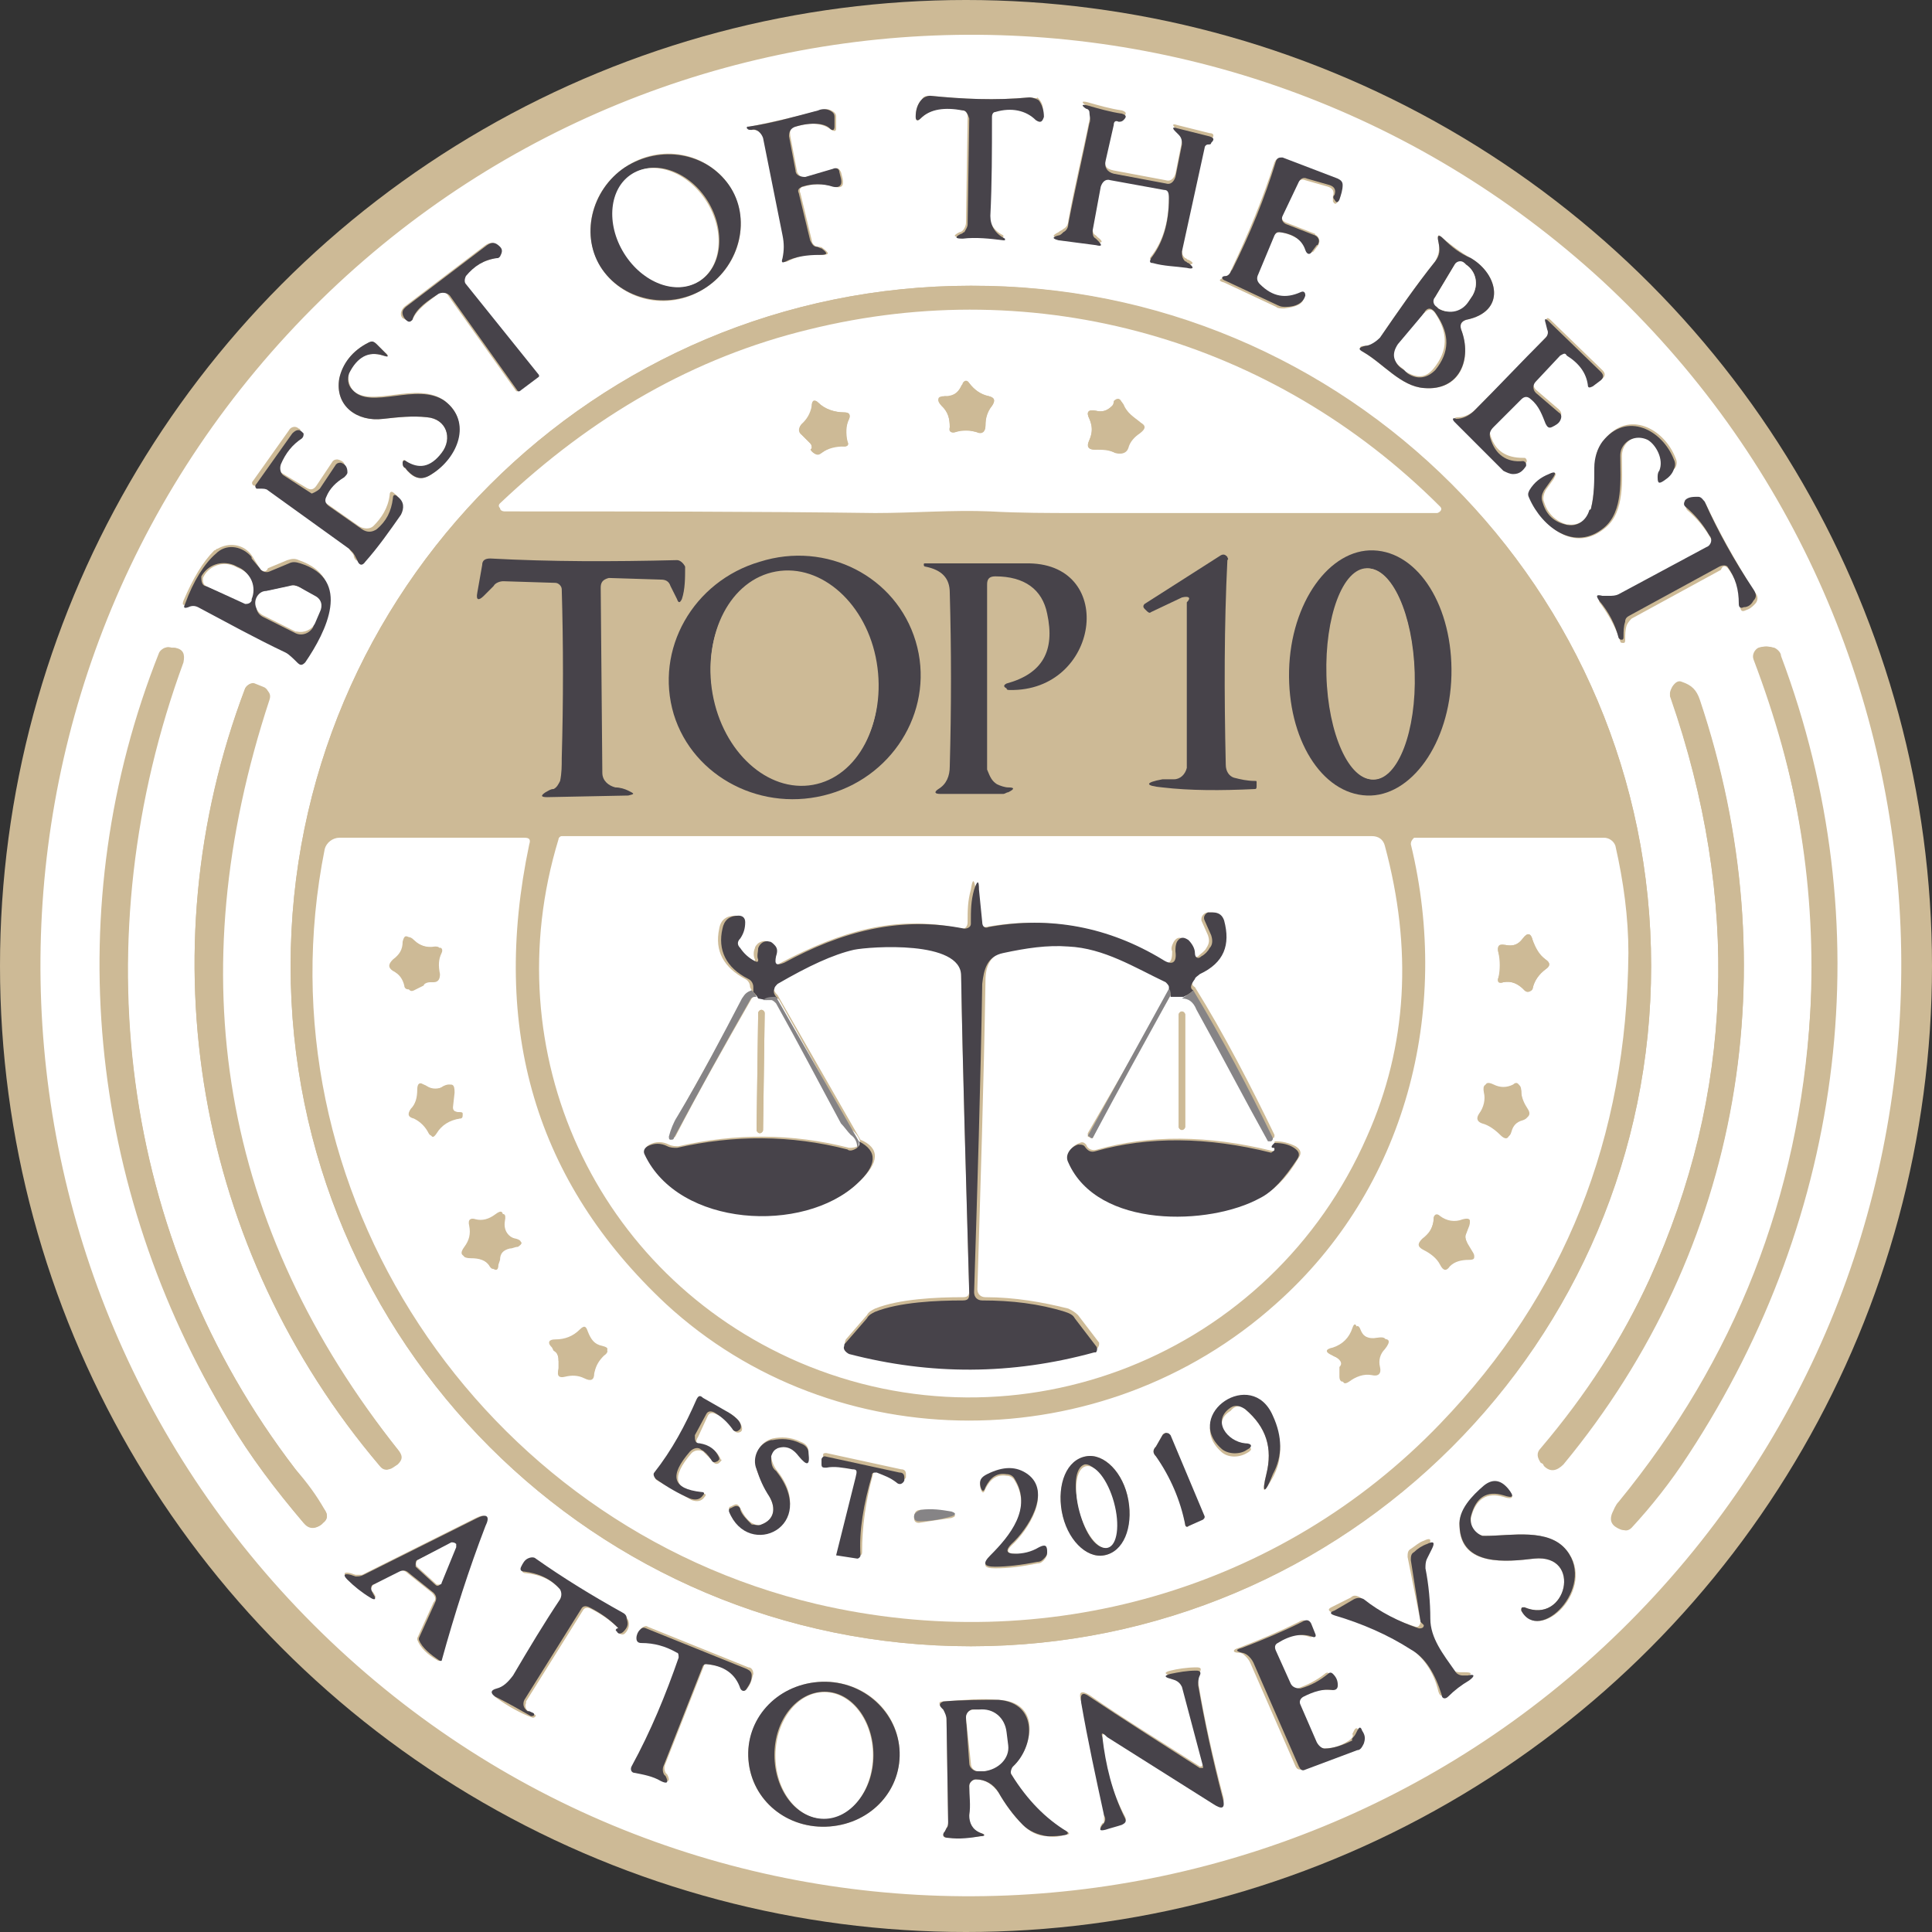 <?xml version="1.0" encoding="utf-8"?>
<!-- Generator: Adobe Illustrator 28.2.0, SVG Export Plug-In . SVG Version: 6.00 Build 0)  -->
<svg version="1.1" id="Group_1672" xmlns="http://www.w3.org/2000/svg" xmlns:xlink="http://www.w3.org/1999/xlink" x="0px" y="0px"
	 width="119px" height="119px" viewBox="0 0 119 119" style="enable-background:new 0 0 119 119;" xml:space="preserve">
<rect x="0" y="0" width="119" height="119" fill="#333333" stroke="none"/>
<style type="text/css">
	.st0{fill:#CDBA96;}
	.st1{fill:#FFFFFF;}
	.st2{fill:#47434A;}
	.st3{fill:#868486;}
</style>
<g>
	<circle class="st0" cx="59.5" cy="59.5" r="59.5"/>
	<path class="st1" d="M20.9,101.6c-23.2-21.5-24.7-57.7-3.2-81s57.7-24.7,81-3.3c0,0,0,0,0,0c23.2,21.5,24.7,57.7,3.2,81
		C80.4,121.6,44.1,123.1,20.9,101.6L20.9,101.6z M59.6,7.2l-0.1,6.5c0,0.2-0.1,0.4-0.2,0.5c0,0-0.1,0.1-0.2,0.1
		c-0.4,0.2-0.4,0.3,0.1,0.3c0.8-0.1,1.7,0,2.5,0.1c0,0,0.1,0,0.1-0.1c0,0,0-0.1,0-0.1c-0.6-0.3-0.9-0.8-0.9-1.4c0.1-2,0.1-4,0.1-6.1
		c0-0.1,0.1-0.2,0.2-0.3c1.1-0.2,1.9,0,2.5,0.5c0.3,0.2,0.4,0.2,0.5-0.2c0.1-0.4,0-0.7-0.3-1C63.9,6.1,63.6,6,63.4,6
		c-2.1,0.2-4.2,0.1-6.1-0.1c-0.2,0-0.4,0-0.5,0.2c-0.3,0.3-0.4,0.7-0.4,1.1c0,0.2,0.1,0.3,0.3,0.1c0.6-0.6,1.5-0.8,2.6-0.5
		C59.5,6.8,59.6,7,59.6,7.2z M72,12.1c0,1.6-0.4,2.8-1.1,3.7C70.8,15.9,70.8,16,71,16c0.7,0.1,1.4,0.2,2.1,0.3
		c0.4,0,0.5-0.1,0.1-0.3c-0.1,0-0.1-0.1-0.2-0.1c-0.2-0.2-0.2-0.3-0.2-0.6l1.4-6.4c0-0.1,0.1-0.2,0.2-0.2c0.1,0,0.1,0,0.2-0.1
		c0.2-0.2,0.2-0.4-0.1-0.4l-2-0.5c-0.3-0.1-0.3,0-0.1,0.2l0.2,0.2c0.1,0.2,0.2,0.4,0.2,0.6l-0.4,2c-0.1,0.3-0.3,0.5-0.6,0.4
		l-3.2-0.6c-0.5-0.1-0.6-0.3-0.5-0.8l0.5-2.2c0-0.2,0.1-0.2,0.3-0.2c0.1,0,0.2,0,0.3-0.1c0.2-0.2,0.2-0.3-0.1-0.4
		c-0.7-0.1-1.4-0.3-2.1-0.5c-0.4-0.1-0.4,0-0.1,0.2c0.1,0.1,0.1,0.1,0.2,0.2c0.1,0.2,0.1,0.5,0,0.7c-0.4,2-0.9,4-1.3,6.2
		c0,0.2-0.1,0.4-0.3,0.5c-0.1,0.1-0.2,0.1-0.3,0.2c-0.4,0.2-0.4,0.3,0,0.3l2.3,0.3c0.4,0.1,0.5,0,0.1-0.3l-0.1-0.1
		c-0.2-0.1-0.2-0.3-0.2-0.5l0.5-2.7c0.1-0.3,0.2-0.4,0.6-0.4l3.3,0.6C71.9,11.7,72,11.8,72,12.1z M49,7.8c1-0.3,1.7-0.2,2.2,0.2
		c0.2,0.1,0.3,0.1,0.3-0.1V7.2c0-0.2-0.1-0.3-0.3-0.4c-0.2-0.1-0.4-0.1-0.7,0c-1.5,0.4-2.9,0.7-4.3,1c-0.1,0-0.1,0.1-0.1,0.1v0
		c0,0,0,0,0,0c0,0.1,0.1,0.1,0.3,0.1c0.3,0,0.6,0.2,0.7,0.5c0.4,2,0.8,4,1.2,6c0.1,0.5,0.1,0.9,0,1.4c-0.1,0.2,0,0.3,0.2,0.2
		c0.6-0.3,1.3-0.5,2.1-0.4c0.5,0,0.5-0.1,0.1-0.4c-0.1-0.1-0.2-0.1-0.3-0.1c-0.2,0-0.4-0.2-0.4-0.4l-0.7-2.9c-0.1-0.2,0-0.4,0.2-0.4
		c0.6-0.2,1.2-0.2,1.9,0c0.4,0.1,0.6,0,0.5-0.5l-0.1-0.4c-0.1-0.2-0.2-0.3-0.4-0.2l-1.7,0.5c-0.3,0.1-0.5-0.1-0.6-0.3c0,0,0,0,0,0
		l-0.4-2.1C48.6,8,48.7,7.8,49,7.8z M44.9,11.4c-1.4-2-4.2-2.6-6.4-1.1c-2.1,1.4-2.8,4.2-1.4,6.3c1.4,2,4.2,2.6,6.4,1.1
		C45.6,16.3,46.3,13.5,44.9,11.4z M78.9,14.3c0.9,0.2,1.4,0.6,1.6,1.1c0.1,0.2,0.2,0.2,0.4,0.1l0.3-0.4c0.1-0.2,0.1-0.4-0.1-0.6
		c0,0-0.1,0-0.1-0.1l-1.8-0.7c-0.2-0.1-0.3-0.2-0.2-0.5l0.9-1.9c0.1-0.2,0.3-0.3,0.5-0.2l1.4,0.4c0.3,0.1,0.4,0.3,0.3,0.6
		c0,0.1,0,0.2,0,0.3c0.1,0.2,0.2,0.2,0.3,0c0.2-0.3,0.2-0.6,0.2-0.9c0-0.2-0.1-0.3-0.3-0.4l-3.4-1.3c-0.2-0.1-0.3,0-0.4,0.2
		c-0.7,2.2-1.6,4.4-2.7,6.7c0,0.1-0.1,0.2-0.2,0.3c-0.1,0.1-0.1,0.1-0.2,0.1c-0.3,0.1-0.4,0.2,0,0.3l3.2,1.5
		c0.1,0.1,0.3,0.1,0.5,0.1c0.8-0.1,1.2-0.3,1.2-0.7c0-0.2-0.1-0.3-0.3-0.2c-0.9,0.4-1.8,0.2-2.5-0.5c-0.2-0.2-0.2-0.4-0.1-0.6l1-2.4
		C78.6,14.3,78.7,14.3,78.9,14.3z M90.3,19.7c2.5-0.5,2-2.8,0.3-3.8c-0.7-0.4-1.2-0.8-1.7-1.2c-0.3-0.3-0.4-0.3-0.3,0.2
		c0.1,0.5,0,0.8-0.2,1.2c-1.2,1.5-2.3,3.1-3.4,4.7c-0.2,0.3-0.6,0.5-0.9,0.5c-0.4,0-0.4,0.1-0.1,0.4c1.2,0.7,2.3,2.1,3.7,2.2
		c2.2,0.2,3-1.7,2.3-3.6C89.9,20,90,19.8,90.3,19.7z M25,19.7c0.2,0.1,0.3,0.1,0.4,0c0.3-0.7,1.1-1.2,1.6-1.6
		c0.2-0.2,0.5-0.1,0.6,0.1c0,0,0,0,0,0l4.2,5.9c0,0,0.1,0,0.1,0l1.2-0.9c0.1,0,0.1-0.1,0-0.1l-4.5-5.6c-0.1-0.2-0.1-0.4,0-0.5
		c0.4-0.6,1.1-0.9,1.9-1.1c0.2,0,0.4-0.2,0.3-0.5c0-0.1,0-0.2-0.1-0.2c-0.3-0.3-0.5-0.3-0.8-0.1c-1.7,1.3-3.3,2.5-5,3.8
		c-0.2,0.2-0.3,0.5-0.1,0.7C25,19.7,25,19.7,25,19.7z M101.7,59.5c0-23.2-18.8-41.9-41.9-41.9c0,0,0,0,0,0
		c-23.2,0-41.9,18.8-41.9,41.9c0,0,0,0,0,0c0,23.2,18.8,41.9,41.9,41.9l0,0C82.9,101.4,101.7,82.6,101.7,59.5L101.7,59.5z
		 M96.6,21.8c0.8,0.5,1.2,1.1,1.3,1.8c0,0.2,0.1,0.3,0.3,0.1l0.4-0.3c0.3-0.2,0.3-0.4,0.1-0.6l-3.2-3.1c-0.2-0.2-0.3-0.1-0.2,0.1
		l0.1,0.4c0,0.2,0,0.3-0.1,0.5c-1.5,1.6-3,3.1-4.4,4.5c-0.3,0.3-0.7,0.5-1.1,0.5c-0.2,0-0.3,0.1-0.1,0.2l2.9,2.9
		c0.2,0.2,0.4,0.2,0.6,0.2c0.3,0,0.6-0.2,0.8-0.5c0.1-0.1,0-0.3-0.1-0.3c0,0-0.1,0-0.1,0c-1,0-1.7-0.4-2-1.4c-0.1-0.3,0-0.5,0.2-0.7
		l1.7-1.7c0.2-0.2,0.5-0.2,0.6,0c0,0,0,0,0,0c0.4,0.5,0.7,1,0.9,1.5c0.1,0.2,0.2,0.3,0.4,0.2c0.2-0.1,0.4-0.2,0.5-0.4
		c0.1-0.2,0.1-0.3-0.1-0.5l-1.4-1.2c-0.2-0.2-0.2-0.5,0-0.7c0,0,0,0,0,0l1.5-1.6C96.3,21.8,96.4,21.7,96.6,21.8z M25,28.4
		c-0.1-0.1-0.2-0.1-0.2,0.1c0,0.1,0,0.2,0.1,0.3c0.1,0.1,0.1,0.1,0.2,0.2c0.4,0.5,0.9,0.6,1.5,0.2c1.5-1,2.5-3.2,0.8-4.5
		c-1.7-1.3-4.6,0.5-5.7-0.7c-0.2-0.3-0.3-0.7-0.2-1c0.4-1,1.1-1.4,2.1-1.1c0.3,0.1,0.4,0,0.1-0.2l-0.5-0.5c-0.1-0.1-0.3-0.2-0.5-0.1
		c-1,0.5-1.6,1.3-1.8,2.2c-0.3,1.7,1.1,2.7,2.7,2.5c0.9-0.1,1.8-0.2,2.7-0.1c1.2,0.1,1.6,1.3,0.9,2.2C26.6,28.8,25.8,29,25,28.4z
		 M98,31.3c-0.1,0.7-0.8,1.1-1.4,1c0,0-0.1,0-0.1,0c-0.7-0.2-1.2-0.7-1.4-1.4c-0.1-0.2,0-0.5,0.1-0.7l0.5-0.7
		c0.2-0.4,0.2-0.4-0.2-0.3c-0.5,0.2-0.9,0.6-1.2,1c-0.1,0.2-0.1,0.3,0,0.5c0.8,1.8,2.7,3.4,4.6,1.8c1.2-1,1-3,1-4.4
		c0-0.7,0.5-1.2,1.2-1.2c0.2,0,0.4,0,0.5,0.1c0.5,0.3,1.1,1.2,0.7,1.9c-0.1,0.1-0.1,0.3-0.1,0.4c0,0.4,0.1,0.4,0.4,0.2
		c0.2-0.2,0.4-0.5,0.6-0.7c0.1-0.2,0.1-0.4,0-0.6c-0.7-1.8-2.9-3-4.4-1.1c-0.4,0.5-0.6,1-0.5,1.6C98.2,29.7,98.2,30.5,98,31.3z
		 M17.3,29.1c-0.2-0.2-0.3-0.5-0.2-0.7c0.3-0.7,0.7-1.2,1.3-1.6c0.1-0.1,0.1-0.2,0.1-0.3c0-0.1-0.1-0.1-0.1-0.1
		c-0.2-0.2-0.5-0.1-0.6,0.1l-2.2,3.1c-0.1,0.1-0.1,0.2,0,0.3c0.1,0,0.2,0.1,0.3,0c0.1,0,0.3,0,0.4,0.1l5,3.6c0,0,0.1,0.1,0.2,0.2
		c0.1,0.2,0.3,0.3,0.3,0.5c0.1,0.3,0.3,0.3,0.5,0.1c0.8-1,1.6-1.9,2.2-2.9c0.3-0.4,0.2-0.8-0.2-1.1c-0.2-0.2-0.3-0.1-0.3,0.1
		c-0.1,0.8-0.5,1.4-1,1.9c-0.2,0.2-0.6,0.2-0.9,0l-2-1.4c-0.2-0.1-0.3-0.3-0.2-0.6c0.2-0.5,0.6-0.9,1.1-1.2c0.1-0.1,0.2-0.2,0.2-0.3
		c0.1-0.3,0-0.5-0.4-0.6c-0.1,0-0.2,0-0.3,0.1l-1,1.5c-0.2,0.3-0.4,0.3-0.7,0.1L17.3,29.1z M106.5,35.1c0.5,0.7,0.7,1.4,0.7,2.3
		c0,0.2,0.1,0.3,0.3,0.2c0.3-0.1,0.4-0.2,0.6-0.4c0.2-0.2,0.2-0.5,0-0.7c-1.2-1.9-2.2-3.7-3-5.4c-0.1-0.2-0.2-0.3-0.4-0.3
		c-0.3-0.1-0.5,0-0.8,0.2c-0.1,0.1-0.1,0.2,0,0.4c0.6,0.5,1.1,1.1,1.5,1.8c0.1,0.3,0,0.6-0.2,0.7c0,0,0,0,0,0l-5.4,2.9
		c-0.2,0.1-0.4,0.2-0.6,0.1l-0.4,0c-0.3,0-0.4,0.1-0.2,0.3c0.5,0.7,0.9,1.4,1.2,2.3c0,0.1,0.1,0.1,0.2,0.1c0.1,0,0.1-0.1,0.1-0.2
		c0-0.3,0-0.6,0.1-0.9c0.1-0.2,0.2-0.3,0.3-0.4l5.5-3C106.1,34.8,106.3,34.8,106.5,35.1z M16,35l-0.5-0.8c-0.5-0.7-1.4-0.8-2.1-0.4
		c-0.1,0-0.1,0.1-0.2,0.1c-0.7,0.7-1.3,1.7-1.9,3.1c-0.1,0.3,0,0.3,0.2,0.2c0.2-0.1,0.4-0.1,0.6,0c1.7,1,3.5,1.9,5.4,2.8
		c0.3,0.1,0.5,0.4,0.7,0.6c0.2,0.2,0.4,0.2,0.5,0c1.3-1.9,2.9-5-0.3-6.1c-0.2-0.1-0.4-0.1-0.7,0l-1.2,0.5C16.4,35.3,16.1,35.2,16,35
		z M18.2,90.5c-10.9-14.2-13.1-32.8-7-49.7c0.2-0.5,0-0.8-0.5-0.9l-0.2,0c-0.3-0.1-0.6,0.1-0.7,0.3c-6.2,15.6-4.4,33,4.3,47.3
		c1.3,2.2,2.9,4.3,4.6,6.3c0.3,0.4,0.7,0.4,1.1,0.1c0,0,0.1-0.1,0.1-0.1c0.3-0.3,0.3-0.5,0.1-0.8C19.5,92.1,18.9,91.3,18.2,90.5z
		 M111.5,62.4c-0.7,11.3-4.6,21.3-11.8,30.1c-0.2,0.2-0.3,0.5-0.4,0.7c-0.2,0.5,0,0.8,0.5,1c0.2,0.1,0.5,0,0.6-0.1
		c1.2-1.3,2.4-2.8,3.5-4.5c9.8-14.8,11.9-32.7,5.7-49.2c-0.1-0.2-0.2-0.4-0.4-0.5c-0.3-0.1-0.6-0.1-0.9,0c-0.2,0.1-0.4,0.4-0.3,0.7
		C110.7,47.7,112,54.8,111.5,62.4z M15.1,42.4c-6.2,16.3-3,34.6,8.3,47.9c0.2,0.2,0.5,0.3,0.8,0.1c0,0,0,0,0,0l0.3-0.2
		c0.3-0.3,0.3-0.5,0.1-0.8c-11-13.8-13.6-29.3-8-46.3c0.1-0.3,0-0.5-0.3-0.7l-0.5-0.2C15.5,42,15.2,42.2,15.1,42.4
		C15.1,42.4,15.1,42.4,15.1,42.4z M101.6,78.8c-1.7,3.7-3.9,7.1-6.7,10.4c-0.3,0.3-0.2,0.6,0,0.9l0.2,0.1c0.4,0.4,0.8,0.4,1.2-0.1
		c11-13.3,13.9-30.6,8.4-47c-0.2-0.6-0.5-0.9-1.1-1.1c-0.2-0.1-0.4,0-0.6,0.3c-0.1,0.2-0.2,0.4-0.1,0.6
		C107.2,55.5,106.8,67.4,101.6,78.8z M94.5,96c3-0.3,2,4.1-0.6,3c-0.1,0-0.2,0-0.2,0.1c0,0,0,0.1,0,0.1c1.2,2.1,4.7-1.4,2.8-3.7
		c-1.1-1.4-3.5-0.9-5-0.9c-0.5,0-0.9-0.4-0.9-0.9c0-0.1,0-0.2,0-0.2c0.3-1.2,1-1.6,2-1.3c0.6,0.2,0.7,0,0.3-0.4
		c-0.5-0.6-1-0.7-1.5-0.2c-0.7,0.6-1.6,1.4-1.5,2.5C90,96.5,92.8,96.2,94.5,96z M23,97.6l1.5-0.8c0.2-0.1,0.4-0.1,0.6,0.1l1.5,1.2
		c0.2,0.2,0.3,0.4,0.1,0.6l-1,2.2c0,0,0,0.1,0,0.1c0.2,0.5,0.6,0.9,1.3,1.3c0,0,0,0,0.1,0c0.8-2.9,1.7-5.7,2.7-8.3
		c0.2-0.6,0.1-0.8-0.5-0.5l-7,3.5C22.2,97,22,97,21.9,97l-0.3-0.1c-0.4-0.1-0.5,0-0.2,0.3c0.4,0.5,0.8,0.8,1.4,1.1
		c0.4,0.2,0.4,0.1,0.2-0.2L22.9,98C22.8,97.9,22.9,97.7,23,97.6C23,97.6,23,97.6,23,97.6z M87.5,99.9c0,0.1-0.1,0.3-0.2,0.3
		c0,0-0.1,0-0.1,0c-1.3-0.4-2.4-1-3.4-1.8c-0.2-0.1-0.4-0.2-0.6,0L82,99c-0.2,0.1-0.2,0.2,0,0.3c1.7,0.5,3.3,1.2,4.7,2.1
		c0.9,0.6,1.6,1.5,1.9,2.8c0.1,0.3,0.2,0.3,0.4,0.1c0.4-0.3,0.9-0.7,1.3-1c0.4-0.2,0.4-0.3-0.1-0.3c-0.1,0-0.2,0-0.3,0
		c-0.2,0-0.4-0.1-0.5-0.3c-0.7-0.9-1.5-1.9-1.5-3.2c0-1-0.1-2-0.3-3.1c0-0.2,0-0.4,0.1-0.6l0.3-0.6c0.2-0.4,0.1-0.5-0.3-0.3
		c-0.3,0.1-0.5,0.3-0.8,0.5c-0.2,0.1-0.2,0.3-0.2,0.5L87.5,99.9z M38.1,100.4c-0.1,0.1,0,0.2,0,0.2c0.2,0.1,0.3,0.1,0.4,0
		c0.2-0.2,0.3-0.5,0.2-0.8c-0.1-0.2-0.2-0.3-0.3-0.4c-1.8-1-3.6-2.1-5.3-3.3c-0.2-0.1-0.4-0.1-0.5,0c-0.2,0.1-0.3,0.3-0.4,0.5
		c-0.1,0.2,0,0.3,0.2,0.3c0.9,0.1,1.6,0.4,2.2,1.1c0.2,0.2,0.2,0.4,0,0.6c-1,1.5-2,3.1-2.9,4.7c-0.2,0.4-0.6,0.7-1,0.8
		c-0.4,0.1-0.4,0.3-0.1,0.5c0.7,0.5,1.4,0.9,2.2,1.2c0.1,0,0.1,0,0.2-0.1l0,0c0,0,0,0,0,0c0-0.1-0.1-0.1-0.3-0.2
		c-0.3-0.1-0.4-0.4-0.3-0.6c0,0,0-0.1,0-0.1l3.5-5.6c0.1-0.2,0.3-0.2,0.5-0.1c0.6,0.3,1.2,0.7,1.7,1.2
		C38.1,100.3,38.1,100.3,38.1,100.4z M83.1,107.2c-0.6,0.4-1.1,0.5-1.7,0.5c-0.2,0-0.5-0.2-0.5-0.4l-1-2.3c-0.1-0.2,0-0.4,0.2-0.5
		c0.6-0.3,1.1-0.5,1.8-0.4c0.2,0,0.3-0.1,0.3-0.3c0-0.3-0.1-0.5-0.3-0.7c-0.1-0.1-0.2-0.1-0.3,0c-0.5,0.4-1.1,0.7-1.7,0.9
		c-0.3,0.1-0.4,0-0.6-0.3l-0.9-2c-0.1-0.2,0-0.4,0.1-0.5c0.7-0.5,1.4-0.6,2.1-0.4c0.2,0.1,0.3,0,0.2-0.2l-0.2-0.5
		c-0.1-0.3-0.3-0.4-0.6-0.2c-1.2,0.6-2.4,1.1-3.7,1.6c-0.4,0.1-0.4,0.3,0,0.3c0.2,0,0.3,0.1,0.4,0.2c0.1,0.1,0.2,0.2,0.3,0.4
		l2.8,6.4c0.1,0.2,0.2,0.2,0.4,0.2l3.2-1.2c0.2-0.1,0.4-0.2,0.4-0.4c0.1-0.3,0.1-0.6-0.1-0.8c-0.1-0.2-0.2-0.2-0.3,0l-0.1,0.2
		C83.4,107,83.2,107.1,83.1,107.2z M43.5,102.5c1.1,0.1,1.8,0.5,2.2,1.4c0.1,0.3,0.2,0.3,0.4,0c0.2-0.3,0.2-0.5,0.3-0.8
		c0-0.2-0.1-0.4-0.3-0.4l-6.2-2.5c-0.1-0.1-0.3,0-0.4,0.1c-0.1,0.2-0.2,0.3-0.2,0.5c0,0.2,0.1,0.3,0.3,0.3c0.8,0,1.5,0.2,2.2,0.6
		c0.1,0.1,0.2,0.2,0.1,0.3c-0.7,2.3-1.7,4.6-2.9,6.7c-0.1,0.2-0.1,0.3,0.2,0.4c0.6,0.1,1.1,0.3,1.6,0.5c0.4,0.2,0.5,0.1,0.3-0.3
		l-0.1-0.1c-0.1-0.2-0.1-0.4,0-0.6l2.4-6.1C43.3,102.6,43.4,102.5,43.5,102.5z M67.9,107c0-0.2,0.1-0.3,0.3-0.2l6.5,4.1
		c0.6,0.4,0.8,0.2,0.6-0.4c-0.6-2.3-1.1-4.5-1.5-6.9c0-0.2,0-0.4,0.1-0.6c0.1-0.2,0.1-0.3-0.2-0.3c-0.6,0-1.2,0.1-1.6,0.2
		c-0.4,0.1-0.4,0.2,0,0.3l0.3,0.1c0.2,0.1,0.3,0.2,0.4,0.4l1.3,4.9c0,0.1,0,0.1-0.1,0.2c0,0-0.1,0-0.1,0c-2.5-1.6-4.8-3-6.8-4.4
		c-0.5-0.3-0.7-0.2-0.5,0.4c0.5,2.3,1,4.6,1.4,6.9c0,0.2,0,0.3,0,0.5c0,0,0,0.1-0.1,0.1c-0.2,0.3-0.2,0.4,0.2,0.3
		c0.4-0.1,0.7-0.2,1-0.3c0.2-0.1,0.3-0.2,0.2-0.4C68.5,110.4,68,108.7,67.9,107z M55.4,107.7c-0.2-2.5-2.4-4.3-5-4.1
		c-2.6,0.2-4.5,2.4-4.3,4.8c0.2,2.5,2.4,4.3,5,4.1C53.7,112.3,55.6,110.2,55.4,107.7z M60.1,109.6c0.6,0,1,0.3,1.4,0.8
		c0.4,0.7,0.9,1.4,1.5,2c0.4,0.4,0.9,0.7,1.5,0.7c0.4,0.1,0.8,0,1.2-0.1c0.2,0,0.2-0.1,0-0.2c-1.3-0.7-2.5-1.9-3.4-3.5
		c-0.1-0.2-0.1-0.4,0.1-0.5c1.3-1.3,1.7-4-0.9-4.1c-1-0.1-2.1,0-3.4,0.1c-0.3,0-0.3,0.1-0.1,0.4l0.1,0.1c0.2,0.2,0.2,0.4,0.2,0.6
		l0.1,6.3c0,0.1,0,0.2-0.1,0.4l-0.1,0.2c-0.2,0.3-0.1,0.4,0.2,0.4c0.7,0,1.4,0,2-0.1c0.3-0.1,0.3-0.1,0-0.2
		c-0.5-0.2-0.8-0.5-0.7-1.1c0-0.6,0-1.2,0-1.8C59.7,109.8,59.9,109.6,60.1,109.6z"/>
	<path class="st2" d="M59.3,6.8c-1.1-0.2-2-0.1-2.6,0.5c-0.2,0.2-0.3,0.1-0.3-0.1c0-0.4,0.1-0.8,0.4-1.1c0.1-0.1,0.3-0.2,0.5-0.2
		c2,0.2,4,0.3,6.1,0.1c0.2,0,0.5,0.1,0.6,0.2c0.2,0.3,0.3,0.6,0.3,1c-0.1,0.3-0.2,0.4-0.5,0.2c-0.6-0.6-1.5-0.8-2.5-0.5
		c-0.1,0-0.2,0.1-0.2,0.3c0,2.1,0,4.1-0.1,6.1c0,0.6,0.3,1.1,0.9,1.4c0,0,0,0.1,0,0.1c0,0,0,0-0.1,0c-0.8-0.1-1.7-0.2-2.5-0.1
		c-0.5,0-0.5-0.1-0.1-0.3c0.1,0,0.1-0.1,0.2-0.1c0.1-0.2,0.2-0.3,0.2-0.5l0.1-6.5C59.6,7,59.5,6.8,59.3,6.8z"/>
	<path class="st2" d="M71.7,11.7l-3.3-0.6c-0.3-0.1-0.5,0.1-0.6,0.4l-0.5,2.7c0,0.2,0,0.4,0.2,0.5l0.1,0.1c0.3,0.3,0.3,0.4-0.1,0.3
		l-2.3-0.3c-0.4-0.1-0.4-0.2,0-0.3c0.1,0,0.2-0.1,0.3-0.2c0.2-0.1,0.3-0.3,0.3-0.5c0.4-2.1,0.9-4.2,1.3-6.2c0.1-0.2,0-0.5,0-0.7
		c0-0.1-0.1-0.2-0.2-0.2c-0.3-0.2-0.3-0.3,0.1-0.2c0.7,0.2,1.4,0.4,2.1,0.5c0.3,0.1,0.3,0.2,0.1,0.4c-0.1,0.1-0.2,0.1-0.3,0.1
		c-0.2-0.1-0.3,0-0.3,0.2l-0.5,2.2c-0.1,0.4,0.1,0.7,0.5,0.8l3.2,0.6c0.3,0.1,0.5-0.1,0.6-0.4l0.4-2c0-0.2,0-0.4-0.2-0.6l-0.2-0.2
		c-0.2-0.2-0.2-0.3,0.1-0.2l2,0.5c0.3,0.1,0.3,0.2,0.1,0.4c0,0.1-0.1,0.1-0.2,0.1c-0.1,0-0.2,0.1-0.2,0.2l-1.4,6.4
		c0,0.2,0,0.4,0.2,0.6c0.1,0,0.1,0.1,0.2,0.1c0.4,0.3,0.3,0.4-0.1,0.3c-0.7-0.1-1.4-0.1-2.1-0.3c-0.2,0-0.2-0.1-0.1-0.3
		c0.7-0.9,1.1-2.1,1.1-3.7C72,11.8,71.9,11.7,71.7,11.7z"/>
	<path class="st2" d="M49,7.8c-0.3,0.1-0.4,0.3-0.4,0.6l0.4,2.1c0,0.3,0.3,0.4,0.6,0.4c0,0,0,0,0,0l1.7-0.5c0.2-0.1,0.4,0,0.4,0.2
		l0.1,0.4c0.1,0.4-0.1,0.6-0.5,0.5c-0.6-0.2-1.3-0.2-1.9,0c-0.2,0.1-0.3,0.2-0.2,0.4l0.7,2.9c0.1,0.2,0.2,0.4,0.4,0.4
		c0.1,0,0.2,0.1,0.3,0.1c0.4,0.3,0.4,0.4-0.1,0.4c-0.8,0-1.5,0.1-2.1,0.4c-0.2,0.1-0.3,0.1-0.2-0.2c0.1-0.5,0.1-0.9,0-1.4
		c-0.4-2-0.8-4-1.2-6c-0.1-0.3-0.4-0.6-0.7-0.5c-0.2,0-0.2,0-0.3-0.1c0,0,0,0,0,0v0c0-0.1,0-0.1,0.1-0.1c1.4-0.2,2.8-0.6,4.3-1
		c0.2-0.1,0.5-0.1,0.7,0c0.2,0.1,0.3,0.2,0.3,0.4v0.6c0,0.2-0.1,0.3-0.3,0.1C50.8,7.6,50,7.5,49,7.8z"/>
	<path class="st2" d="M44.9,11.4c1.4,2,0.7,4.9-1.4,6.3c-2.1,1.4-5,0.9-6.4-1.1c-1.4-2-0.7-4.9,1.4-6.3C40.7,8.9,43.5,9.4,44.9,11.4
		z M43.1,17.3c1.4-0.9,1.6-3.1,0.5-4.9c-1.1-1.8-3.2-2.6-4.6-1.7c0,0,0,0,0,0c-1.4,0.9-1.6,3.1-0.5,4.9
		C39.6,17.4,41.6,18.2,43.1,17.3C43.1,17.3,43.1,17.3,43.1,17.3z"/>
	<path class="st2" d="M78.5,14.5l-1,2.4c-0.1,0.2-0.1,0.4,0.1,0.6c0.8,0.8,1.6,0.9,2.5,0.5c0.2-0.1,0.3,0,0.3,0.2
		c-0.1,0.4-0.5,0.7-1.2,0.7c-0.2,0-0.3,0-0.5-0.1l-3.2-1.5c-0.3-0.1-0.3-0.3,0-0.3c0.1,0,0.2-0.1,0.2-0.1c0.1-0.1,0.1-0.2,0.2-0.3
		c1.1-2.2,2-4.4,2.7-6.7c0.1-0.2,0.2-0.2,0.4-0.2l3.4,1.3c0.2,0.1,0.3,0.2,0.3,0.4c0,0.3-0.1,0.6-0.2,0.9c-0.1,0.2-0.2,0.2-0.3,0
		c-0.1-0.1-0.1-0.2,0-0.3c0.1-0.3,0-0.5-0.3-0.6l-1.4-0.4c-0.2-0.1-0.4,0-0.5,0.2L79,13.3c-0.1,0.2,0,0.4,0.2,0.5l1.8,0.7
		c0.2,0.1,0.3,0.3,0.2,0.5c0,0,0,0.1-0.1,0.1l-0.3,0.4c-0.1,0.2-0.3,0.2-0.4-0.1c-0.2-0.6-0.7-1-1.6-1.1
		C78.7,14.3,78.6,14.3,78.5,14.5z"/>
	<ellipse transform="matrix(0.849 -0.528 0.528 0.849 -1.215 23.784)" class="st1" cx="41" cy="14" rx="3" ry="3.9"/>
	<path class="st2" d="M90,20.3c0.7,1.8-0.1,3.8-2.3,3.6c-1.4-0.1-2.5-1.5-3.7-2.2c-0.4-0.2-0.3-0.3,0.1-0.4c0.3,0,0.7-0.3,0.9-0.5
		c1.1-1.6,2.2-3.2,3.4-4.7c0.3-0.4,0.3-0.7,0.2-1.2c-0.1-0.4,0-0.5,0.3-0.2c0.5,0.5,1,0.9,1.7,1.2c1.7,1,2.2,3.3-0.3,3.8
		C90,19.8,89.9,20,90,20.3z M89.6,16.3l-1.2,2c-0.1,0.2-0.1,0.4,0.1,0.6c0,0,0,0,0,0l0.1,0.1c0.6,0.4,1.4,0.1,1.9-0.5c0,0,0,0,0,0
		l0.2-0.3c0.4-0.7,0.2-1.5-0.4-1.9c0,0,0,0,0,0l-0.1-0.1C90,16.1,89.7,16.1,89.6,16.3C89.6,16.3,89.6,16.3,89.6,16.3z M87.7,19.3
		l-1.5,2c-0.4,0.6-0.4,1.1,0.3,1.5l0.2,0.2c0.6,0.4,1.2,0.3,1.7-0.2c0.9-1.1,0.9-2.2,0.1-3.4C88.2,18.9,87.9,18.9,87.7,19.3z"/>
	<path class="st2" d="M25,19.7c-0.2-0.2-0.3-0.5-0.1-0.7c0,0,0.1-0.1,0.1-0.1c1.7-1.3,3.3-2.5,5-3.8c0.3-0.2,0.5-0.2,0.8,0.1
		c0.2,0.2,0.1,0.4,0,0.6c-0.1,0.1-0.1,0.1-0.2,0.1c-0.8,0.1-1.4,0.5-1.9,1.1c-0.1,0.2-0.1,0.4,0,0.5l4.5,5.6c0,0.1,0,0.1,0,0.1
		L32,24.1c0,0-0.1,0-0.1,0l-4.2-5.9C27.5,18,27.2,18,27,18.1c0,0,0,0,0,0c-0.6,0.4-1.4,0.9-1.6,1.6C25.3,19.8,25.2,19.9,25,19.7z"/>
	<path class="st1" d="M89.6,16.3c0.1-0.2,0.4-0.3,0.6-0.1c0,0,0,0,0,0l0.1,0.1c0.6,0.4,0.8,1.2,0.4,1.9c0,0,0,0,0,0l-0.2,0.3
		c-0.4,0.7-1.2,0.9-1.9,0.5c0,0,0,0,0,0l-0.1-0.1c-0.2-0.1-0.3-0.4-0.1-0.6c0,0,0,0,0,0L89.6,16.3z"/>
	<path class="st0" d="M101.7,59.5c0,23.2-18.8,41.9-41.9,41.9h0c-23.2,0-41.9-18.8-41.9-41.9c0,0,0,0,0,0
		c0-23.2,18.8-41.9,41.9-41.9c0,0,0,0,0,0C82.9,17.5,101.7,36.3,101.7,59.5C101.7,59.5,101.7,59.5,101.7,59.5z M88.7,31.2
		C78.4,20.9,63.9,16.7,49.8,20.3c-7,1.8-13.3,5.3-18.9,10.7c-0.1,0.1-0.1,0.2,0,0.3c0.1,0.1,0.2,0.2,0.3,0.2c7.7,0,15.3,0,22.8,0.1
		c2.3,0,4.7-0.2,7.1-0.1c1.8,0.1,3.6,0.1,5.4,0.1c7,0,14.4,0,22.1,0c0.1,0,0.2-0.1,0.2-0.2C88.7,31.3,88.7,31.2,88.7,31.2z M84.2,49
		c2.8,0.1,5.1-3.2,5.2-7.4c0.1-4.2-2-7.6-4.8-7.7c-2.8-0.1-5.1,3.2-5.2,7.4C79.3,45.5,81.4,48.9,84.2,49z M73.4,37.2l0,10.1
		c0,0.4-0.3,0.7-0.7,0.7c0,0,0,0-0.1,0c-0.4,0-0.7,0-0.7,0c-1.1,0.2-1.1,0.4,0,0.5c1.7,0.1,3.6,0.2,5.7,0.1c0.1,0,0.1-0.1,0.1-0.2
		l0-0.2c0-0.1-0.1-0.1-0.1-0.1c-0.5,0-0.9-0.1-1.3-0.2c-0.3-0.1-0.5-0.4-0.5-0.8c-0.1-4.4-0.1-8.6,0.1-12.6c0-0.2-0.1-0.3-0.3-0.3
		c-0.1,0-0.1,0-0.2,0l-4.7,3c-0.1,0.1-0.1,0.2,0,0.3l0.1,0.1c0.1,0.1,0.2,0.1,0.3,0.1l1.9-0.9C73.2,36.7,73.4,36.8,73.4,37.2z
		 M37.4,35.8l3.2,0.1c0.3,0,0.5,0.1,0.6,0.4l0.4,0.8c0.1,0.2,0.2,0.2,0.3,0c0.2-0.7,0.3-1.4,0.2-2c0-0.2-0.2-0.4-0.5-0.4
		c-3.9,0.2-7.8,0.2-11.5-0.1c-0.3,0-0.4,0.1-0.5,0.4l-0.3,1.7c-0.1,0.5,0,0.5,0.4,0.2l0.6-0.6c0.2-0.2,0.4-0.3,0.6-0.3l3.2-0.1
		c0.2,0,0.4,0.2,0.4,0.4c0,0,0,0,0,0c0.1,3.4,0,6.9,0,10.4c0,0.4-0.1,0.9-0.1,1.4c0,0.2-0.2,0.4-0.4,0.5c-0.2,0.1-0.3,0.2-0.5,0.2
		c-0.3,0.2-0.3,0.3,0.1,0.3l5-0.1c0.4,0,0.5-0.1,0-0.3c-0.3-0.1-0.5-0.2-0.8-0.2c-0.5,0-0.8-0.4-0.8-0.9L37,36.2
		C37,35.9,37.1,35.7,37.4,35.8z M56.4,39.5c-1.2-4-5.5-6.2-9.6-4.9c-4.1,1.2-6.5,5.5-5.3,9.4c1.2,4,5.5,6.2,9.6,4.9
		C55.2,47.6,57.6,43.4,56.4,39.5z M61,47.5l0-11.4c0-0.4,0.2-0.5,0.5-0.5c1.8,0,2.9,0.8,3.2,2.3c0.5,2.3-0.3,3.7-2.5,4.3
		c-0.3,0.1-0.3,0.2,0,0.3c0.1,0,0.1,0.1,0.2,0.1c5.5,0,6.6-7.8,1.2-7.8c-2.4,0-4.6,0-6.4,0c-0.1,0-0.1,0-0.1,0.1v0
		c0,0.1,0,0.1,0.1,0.1c1,0.1,1.5,0.6,1.5,1.6c0.1,3.5,0,7.1,0,10.7c0,0.6-0.3,1.1-0.7,1.4c-0.3,0.2-0.2,0.3,0.1,0.3
		c1.3-0.1,2.6-0.1,3.9,0c0.1,0,0.2,0,0.3-0.1c0.3-0.2,0.3-0.2,0-0.3c-0.3,0-0.5-0.1-0.7-0.2C61.1,48.1,61,47.9,61,47.5z M50.3,98.8
		c14.1,3.3,28.5-1,38.4-11.1c7.7-7.9,11.5-17.6,11.5-29c0-2.2-0.3-4.4-0.8-6.6c-0.1-0.3-0.4-0.5-0.7-0.5l-11.6,0
		c-0.2,0-0.3,0.1-0.3,0.3c0,0,0,0,0,0.1c2.5,10.4-0.3,21.2-8.3,28.3c-10.7,9.6-27.2,9.6-37.6,0c-8-7.5-10.8-16.9-8.4-28.3
		c0.1-0.3-0.1-0.4-0.3-0.4l-11.4,0c-0.4,0-0.8,0.3-0.9,0.7C15.8,73.3,29.6,93.9,50.3,98.8z M34.3,51.7c-3.9,13,2.3,26.8,14.8,32.2
		c13.5,5.8,29.1-0.4,35-13.8c2.5-5.6,2.8-11.6,1.1-17.9c-0.1-0.4-0.4-0.6-0.8-0.6H34.6C34.5,51.5,34.4,51.6,34.3,51.7z"/>
	<path class="st1" d="M49.8,20.3c14.1-3.5,28.6,0.6,38.9,10.9c0.1,0.1,0.1,0.2,0,0.3c0,0-0.1,0.1-0.2,0.1c-7.7,0-15,0-22.1,0
		c-1.8,0-3.6,0-5.4-0.1c-2.3-0.1-4.7,0.1-7.1,0.1c-7.5-0.1-15.1-0.1-22.8-0.1c-0.2,0-0.3-0.1-0.3-0.2c-0.1-0.1-0.1-0.2,0-0.3
		C36.5,25.6,42.8,22,49.8,20.3z M59.2,23.8c-0.2,0.4-0.5,0.6-1,0.6c-0.5,0-0.5,0.2-0.2,0.6c0.4,0.4,0.5,0.8,0.5,1.3
		c0,0.3,0.1,0.4,0.4,0.3c0.4-0.1,0.8-0.1,1.2,0c0.4,0.1,0.6,0,0.6-0.4c0-0.4,0.1-0.8,0.4-1.2c0.2-0.3,0.2-0.5-0.2-0.6
		c-0.5-0.1-0.9-0.4-1.2-0.8c-0.1-0.2-0.3-0.2-0.4,0C59.3,23.7,59.3,23.8,59.2,23.8z M50,27.6c0,0.1,0,0.2,0,0.2
		c0.2,0.2,0.4,0.2,0.6,0.1c0.4-0.3,0.9-0.4,1.4-0.4c0.2,0,0.3-0.1,0.2-0.3c-0.2-0.5-0.1-1,0.1-1.4c0.1-0.3,0-0.4-0.3-0.4
		c-0.6,0-1.2-0.2-1.6-0.6c-0.2-0.2-0.4-0.2-0.4,0.2c0,0.4-0.2,0.8-0.6,1.1c-0.2,0.2-0.3,0.5,0,0.7l0.5,0.5C50,27.4,50,27.5,50,27.6z
		 M68.5,25c-0.3,0.3-0.6,0.4-1,0.3c-0.5-0.1-0.6,0.1-0.4,0.5c0.2,0.4,0.2,0.8,0,1.3c-0.2,0.4-0.1,0.6,0.4,0.6c0.4,0,0.8,0,1.2,0.2
		c0.3,0.1,0.6,0,0.7-0.3c0,0,0,0,0-0.1c0.1-0.4,0.4-0.7,0.7-0.9c0.4-0.2,0.3-0.5,0-0.7c-0.4-0.3-0.8-0.6-1-1.1
		c-0.1-0.3-0.3-0.3-0.5-0.1C68.6,24.9,68.5,25,68.5,25z"/>
	<path class="st1" d="M87.7,19.3c0.3-0.3,0.5-0.3,0.7,0c0.8,1.2,0.8,2.3-0.1,3.4c-0.5,0.6-1,0.6-1.7,0.2l-0.2-0.2
		c-0.6-0.4-0.7-0.9-0.3-1.5L87.7,19.3z"/>
	<path class="st2" d="M96.1,21.9l-1.5,1.6c-0.2,0.2-0.2,0.5,0,0.7c0,0,0,0,0,0l1.4,1.2c0.2,0.1,0.2,0.3,0.1,0.5
		c-0.1,0.2-0.3,0.3-0.5,0.4c-0.2,0.1-0.3,0-0.4-0.2c-0.2-0.5-0.4-1.1-0.9-1.5c-0.2-0.2-0.4-0.2-0.6,0c0,0,0,0,0,0l-1.7,1.7
		c-0.2,0.2-0.3,0.4-0.2,0.7c0.3,1,1,1.5,2,1.4c0.1,0,0.2,0.1,0.2,0.2c0,0,0,0.1,0,0.1c-0.2,0.3-0.4,0.5-0.8,0.5
		c-0.2,0-0.4-0.1-0.6-0.2L89.6,26c-0.2-0.2-0.1-0.3,0.1-0.2c0.4,0,0.8-0.2,1.1-0.5c1.4-1.4,2.8-2.9,4.4-4.5c0.1-0.1,0.2-0.3,0.1-0.5
		l-0.1-0.4c-0.1-0.3,0-0.3,0.2-0.1l3.2,3.1c0.2,0.2,0.2,0.4-0.1,0.6l-0.4,0.3c-0.2,0.1-0.3,0.1-0.3-0.1c-0.1-0.7-0.5-1.3-1.3-1.8
		C96.4,21.7,96.3,21.8,96.1,21.9z"/>
	<path class="st2" d="M25,28.4c0.8,0.5,1.5,0.4,2.2-0.5c0.7-0.9,0.3-2.1-0.9-2.2c-0.9-0.1-1.8,0-2.7,0.1c-1.6,0.2-3-0.8-2.7-2.5
		c0.2-0.9,0.8-1.7,1.8-2.2c0.2-0.1,0.3-0.1,0.5,0.1l0.5,0.5c0.3,0.3,0.2,0.3-0.1,0.2c-0.9-0.3-1.6,0.1-2.1,1.1
		c-0.1,0.3-0.1,0.7,0.2,1c1.1,1.3,4-0.5,5.7,0.7c1.7,1.3,0.8,3.5-0.8,4.5c-0.6,0.4-1,0.3-1.5-0.2c-0.1-0.1-0.1-0.2-0.2-0.2
		c-0.1-0.1-0.1-0.2-0.1-0.3C24.8,28.4,24.9,28.3,25,28.4z"/>
	<path class="st0" d="M59.2,23.8c0-0.1,0.1-0.1,0.1-0.2c0.2-0.2,0.3-0.1,0.4,0c0.3,0.4,0.7,0.7,1.2,0.8c0.4,0.1,0.4,0.3,0.2,0.6
		c-0.3,0.3-0.4,0.7-0.4,1.2c0,0.4-0.2,0.6-0.6,0.4c-0.4-0.1-0.8-0.2-1.2,0c-0.3,0.1-0.5,0-0.4-0.3c0-0.5-0.1-1-0.5-1.3
		c-0.3-0.3-0.3-0.5,0.2-0.6C58.7,24.5,59,24.2,59.2,23.8z"/>
	<path class="st0" d="M49.9,27.3l-0.5-0.5c-0.2-0.3-0.2-0.5,0-0.7c0.3-0.3,0.5-0.6,0.6-1.1c0-0.3,0.2-0.4,0.4-0.2
		c0.4,0.4,1,0.6,1.6,0.6c0.3,0,0.4,0.2,0.3,0.4c-0.2,0.4-0.2,0.9-0.1,1.4c0.1,0.2,0,0.3-0.2,0.3c-0.5-0.1-1,0.1-1.4,0.4
		c-0.2,0.2-0.4,0.1-0.6-0.1c-0.1-0.1-0.1-0.1,0-0.2C50,27.5,50,27.4,49.9,27.3z"/>
	<path class="st0" d="M68.5,25c0.1-0.1,0.1-0.1,0.2-0.2c0.2-0.2,0.3-0.2,0.5,0.1c0.2,0.5,0.6,0.8,1,1.1c0.4,0.2,0.4,0.4,0,0.7
		c-0.3,0.2-0.6,0.5-0.7,0.9c-0.1,0.3-0.4,0.4-0.7,0.3c0,0,0,0-0.1,0c-0.4-0.2-0.8-0.3-1.2-0.2c-0.4,0-0.6-0.1-0.4-0.6
		c0.2-0.4,0.2-0.8,0-1.3c-0.2-0.4-0.1-0.6,0.4-0.5C67.9,25.4,68.2,25.3,68.5,25z"/>
	<path class="st2" d="M98,31.3c0.2-0.8,0.2-1.7,0.2-2.5c0-0.6,0.2-1.2,0.5-1.6c1.5-1.9,3.7-0.7,4.4,1.1c0.1,0.2,0.1,0.4,0,0.6
		c-0.1,0.3-0.3,0.5-0.6,0.7c-0.3,0.2-0.4,0.2-0.4-0.2c0-0.1,0-0.3,0.1-0.4c0.3-0.7-0.2-1.6-0.7-1.9c-0.6-0.3-1.3-0.1-1.6,0.5
		c-0.1,0.2-0.1,0.4-0.1,0.5c0,1.4,0.2,3.4-1,4.4c-1.8,1.5-3.8,0-4.6-1.8c-0.1-0.2-0.1-0.3,0-0.5c0.3-0.5,0.7-0.8,1.2-1
		c0.4-0.2,0.5-0.1,0.2,0.3l-0.5,0.7c-0.1,0.2-0.2,0.4-0.1,0.7c0.2,0.7,0.6,1.2,1.4,1.4c0.7,0.2,1.3-0.2,1.5-0.9
		C98,31.4,98,31.3,98,31.3z"/>
	<path class="st2" d="M19.7,30.1l1-1.5c0.1-0.1,0.2-0.1,0.3-0.1c0.3,0.1,0.4,0.3,0.4,0.6c0,0.1-0.1,0.2-0.2,0.3
		c-0.5,0.3-0.9,0.7-1.1,1.2c-0.1,0.2-0.1,0.4,0.2,0.6l2,1.4c0.3,0.2,0.6,0.2,0.9,0c0.6-0.5,0.9-1.1,1-1.9c0-0.2,0.1-0.3,0.3-0.1
		c0.4,0.3,0.4,0.7,0.2,1.1c-0.7,1-1.4,2-2.2,2.9c-0.2,0.3-0.4,0.2-0.5-0.1c-0.1-0.2-0.2-0.4-0.3-0.5c-0.1-0.1-0.2-0.2-0.2-0.2
		l-5-3.6c-0.1-0.1-0.3-0.1-0.4-0.1c-0.1,0-0.2,0-0.3,0c-0.1-0.1-0.1-0.2,0-0.3l2.2-3.1c0.2-0.2,0.4-0.3,0.6-0.1c0,0,0.1,0.1,0.1,0.1
		c0,0.1,0,0.2-0.1,0.3c-0.6,0.4-1,0.9-1.3,1.6c-0.1,0.3,0,0.6,0.2,0.7l1.7,1.1C19.2,30.4,19.5,30.3,19.7,30.1z"/>
	<path class="st2" d="M105.9,34.9l-5.5,3c-0.2,0.1-0.3,0.2-0.3,0.4c-0.1,0.3-0.1,0.6-0.1,0.9c0,0.1,0,0.2-0.1,0.2
		c-0.1,0-0.1,0-0.2-0.1c-0.2-0.8-0.6-1.6-1.2-2.3c-0.2-0.3-0.2-0.4,0.2-0.3l0.4,0c0.2,0,0.4,0,0.6-0.1l5.4-2.9
		c0.3-0.1,0.4-0.5,0.2-0.7c0,0,0,0,0,0c-0.4-0.7-0.9-1.3-1.5-1.8c-0.1-0.1-0.1-0.2,0-0.4c0.2-0.2,0.5-0.2,0.8-0.2
		c0.2,0,0.3,0.2,0.4,0.3c0.8,1.8,1.8,3.6,3,5.4c0.2,0.3,0.2,0.5,0,0.7c-0.1,0.2-0.3,0.4-0.6,0.4c-0.2,0.1-0.3,0-0.3-0.2
		c0-0.9-0.2-1.6-0.7-2.3C106.3,34.8,106.1,34.8,105.9,34.9z"/>
	<path class="st2" d="M16.6,35.2l1.2-0.5c0.2-0.1,0.4-0.1,0.7,0c3.2,1,1.6,4.2,0.3,6.1c-0.2,0.2-0.3,0.2-0.5,0
		c-0.2-0.2-0.5-0.5-0.7-0.6c-1.9-0.9-3.7-1.9-5.4-2.8c-0.2-0.1-0.4-0.1-0.6,0c-0.3,0.1-0.3,0-0.2-0.2c0.5-1.4,1.2-2.5,1.9-3.1
		c0.6-0.6,1.5-0.5,2.1,0.1c0.1,0.1,0.1,0.1,0.1,0.2L16,35C16.1,35.2,16.4,35.3,16.6,35.2z M12.7,36.1l2.3,1c0.2,0.1,0.3,0,0.4-0.2
		l0-0.1c0.3-0.7,0-1.6-0.8-1.9c0,0,0,0,0,0l-0.2-0.1c-0.8-0.3-1.6,0-2,0.7c0,0,0,0,0,0l0,0.1C12.4,35.9,12.5,36.1,12.7,36.1z
		 M18.5,36.2c-0.2-0.1-0.4-0.2-0.6-0.1l-1.4,0.3c-0.5,0.1-0.8,0.5-0.7,1c0,0.3,0.2,0.5,0.4,0.6l2,1c0.4,0.2,0.9,0,1.1-0.4
		c0,0,0,0,0-0.1l0.3-0.7c0.2-0.4,0-0.8-0.3-1L18.5,36.2z"/>
	<path class="st2" d="M84.2,49c-2.8-0.1-4.9-3.5-4.8-7.7c0.1-4.2,2.5-7.5,5.2-7.4c2.8,0.1,4.9,3.5,4.8,7.7
		C89.3,45.8,86.9,49.1,84.2,49z M84.6,48c1.5,0,2.6-3,2.5-6.6c0,0,0,0,0,0C87,37.8,85.7,35,84.2,35c0,0,0,0,0,0
		c-1.5,0-2.6,3-2.5,6.6c0,0,0,0,0,0C81.8,45.2,83.1,48.1,84.6,48C84.6,48,84.6,48,84.6,48z"/>
	<path class="st2" d="M72.8,36.8l-1.9,0.9c-0.1,0.1-0.2,0-0.3-0.1l-0.1-0.1c-0.1-0.1-0.1-0.2,0-0.3l4.7-3c0.2-0.1,0.3,0,0.4,0.1
		c0,0.1,0.1,0.1,0,0.2c-0.2,4-0.2,8.2-0.1,12.6c0,0.4,0.2,0.7,0.5,0.8c0.4,0.1,0.8,0.2,1.3,0.2c0.1,0,0.1,0,0.1,0.1l0,0.2
		c0,0.1,0,0.2-0.1,0.2c-2.1,0.1-4,0.1-5.7-0.1c-1.1-0.1-1.1-0.3,0-0.5c0,0,0.3,0,0.7,0c0.4,0,0.7-0.3,0.8-0.7c0,0,0,0,0-0.1l0-10.1
		C73.4,36.8,73.2,36.7,72.8,36.8z"/>
	<path class="st2" d="M37,36.2l0.1,11.4c0,0.5,0.4,0.8,0.8,0.9c0.3,0,0.6,0.1,0.8,0.2c0.4,0.2,0.4,0.2,0,0.3l-5,0.1
		c-0.4,0-0.4-0.1-0.1-0.3c0.2-0.1,0.3-0.2,0.5-0.2c0.2-0.1,0.3-0.3,0.4-0.5c0.1-0.5,0.1-0.9,0.1-1.4c0.1-3.5,0.1-7,0-10.4
		c0-0.2-0.2-0.4-0.4-0.4c0,0,0,0,0,0L31,35.8c-0.2,0-0.5,0.1-0.6,0.3l-0.6,0.6c-0.3,0.3-0.5,0.3-0.4-0.2l0.3-1.7
		c0-0.3,0.2-0.4,0.5-0.4c3.7,0.2,7.5,0.2,11.5,0.1c0.2,0,0.4,0.2,0.5,0.4c0,0.7,0,1.4-0.2,2c-0.1,0.2-0.2,0.3-0.3,0l-0.4-0.8
		c-0.1-0.3-0.3-0.4-0.6-0.4l-3.2-0.1C37.1,35.7,37,35.9,37,36.2z"/>
	<path class="st2" d="M56.4,39.5c1.2,4-1.2,8.2-5.3,9.4c-4.1,1.2-8.4-1-9.6-4.9c-1.2-4,1.2-8.2,5.3-9.4
		C50.9,33.3,55.2,35.5,56.4,39.5z M50.1,48.2c2.8-0.5,4.5-3.8,3.9-7.4c0,0,0,0,0,0c-0.6-3.6-3.4-6.1-6.2-5.6c0,0,0,0,0,0
		c-2.8,0.5-4.5,3.8-3.9,7.4c0,0,0,0,0,0C44.5,46.2,47.3,48.7,50.1,48.2C50.1,48.2,50.1,48.2,50.1,48.2z"/>
	<path class="st2" d="M61.4,48.3c0.2,0.1,0.5,0.2,0.7,0.2c0.4,0,0.4,0.1,0,0.3c-0.1,0-0.2,0.1-0.3,0.1c-1.3,0-2.7,0-3.9,0
		c-0.3,0-0.4-0.1-0.1-0.3c0.5-0.3,0.7-0.8,0.7-1.4c0.1-3.6,0.1-7.2,0-10.7c0-0.9-0.5-1.4-1.5-1.6c-0.1,0-0.1-0.1-0.1-0.1v0
		c0-0.1,0-0.1,0.1-0.1c1.8,0,4,0,6.4,0c5.4,0.1,4.3,7.9-1.2,7.8c-0.1,0-0.2,0-0.2-0.1c-0.2-0.1-0.2-0.2,0-0.3c2.2-0.6,3-2,2.5-4.3
		c-0.3-1.5-1.4-2.3-3.2-2.3c-0.4,0-0.5,0.2-0.5,0.5l0,11.4C61,47.9,61.1,48.1,61.4,48.3z"/>
	<path class="st1" d="M12.7,36.1c-0.2-0.1-0.2-0.3-0.2-0.4l0-0.1c0.3-0.7,1.2-1.1,2-0.7c0,0,0,0,0,0l0.2,0.1
		c0.8,0.3,1.1,1.2,0.8,1.9c0,0,0,0,0,0l0,0.1c-0.1,0.2-0.3,0.2-0.4,0.2L12.7,36.1z"/>
	
		<ellipse transform="matrix(1 -2.966619e-02 2.966619e-02 1 -1.194 2.522)" class="st0" cx="84.4" cy="41.5" rx="2.7" ry="6.5"/>
	<ellipse transform="matrix(0.985 -0.175 0.175 0.985 -6.567 9.226)" class="st0" cx="48.9" cy="41.8" rx="5.1" ry="6.6"/>
	<path class="st1" d="M18.5,36.2l0.9,0.5c0.4,0.2,0.5,0.6,0.3,1l-0.3,0.7c-0.2,0.4-0.7,0.6-1.1,0.5c0,0,0,0-0.1,0l-2-1
		c-0.4-0.2-0.6-0.7-0.4-1.1c0.1-0.2,0.3-0.4,0.6-0.4l1.4-0.3C18.1,36,18.3,36.1,18.5,36.2z"/>
	<path class="st0" d="M18.2,90.5c0.6,0.8,1.2,1.6,1.8,2.5c0.2,0.3,0.2,0.6-0.1,0.8c0,0-0.1,0.1-0.1,0.1c-0.4,0.3-0.8,0.2-1.1-0.1
		c-1.7-2-3.3-4.1-4.6-6.3C5.5,73.2,3.8,55.7,9.9,40.2c0.1-0.3,0.4-0.4,0.7-0.3l0.2,0c0.5,0.1,0.6,0.4,0.5,0.9
		C5.1,57.7,7.3,76.3,18.2,90.5z"/>
	<path class="st0" d="M111.5,62.4c0.4-7.6-0.8-14.7-3.4-21.8c-0.1-0.3,0-0.6,0.3-0.7c0.3-0.1,0.5-0.1,0.9,0c0.2,0.1,0.4,0.3,0.4,0.5
		c6.2,16.5,4,34.4-5.7,49.2c-1.1,1.7-2.3,3.2-3.5,4.5c-0.2,0.2-0.4,0.2-0.6,0.1c-0.5-0.2-0.7-0.5-0.5-1c0.1-0.2,0.2-0.5,0.4-0.7
		C107,83.7,110.9,73.6,111.5,62.4z"/>
	<path class="st0" d="M23.4,90.3C12.1,77,8.9,58.8,15.1,42.4c0.1-0.2,0.4-0.4,0.6-0.3c0,0,0,0,0,0l0.5,0.2c0.3,0.1,0.4,0.4,0.3,0.7
		c-5.7,17-3,32.5,8,46.3c0.2,0.3,0.2,0.6-0.1,0.8l-0.3,0.2C24,90.6,23.6,90.6,23.4,90.3C23.4,90.4,23.4,90.4,23.4,90.3z"/>
	<path class="st0" d="M101.6,78.8c5.2-11.5,5.6-23.4,1.3-35.8c-0.1-0.2,0-0.4,0.1-0.6c0.2-0.3,0.4-0.4,0.6-0.3
		c0.5,0.1,0.9,0.5,1.1,1.1c5.5,16.4,2.6,33.7-8.4,47c-0.4,0.4-0.8,0.5-1.2,0.1L95,90.1c-0.3-0.3-0.3-0.6,0-0.9
		C97.7,86,99.9,82.5,101.6,78.8z"/>
	<path class="st1" d="M88.7,87.7c-9.8,10.2-24.3,14.4-38.4,11.1C29.6,93.9,15.8,73.3,20,52.3c0.1-0.4,0.5-0.7,0.9-0.7l11.4,0
		c0.3,0,0.4,0.1,0.3,0.4C30.2,63.4,33,72.8,41,80.3c10.4,9.6,26.9,9.6,37.6,0c8-7.1,10.8-18,8.3-28.3c0-0.2,0.1-0.3,0.2-0.4
		c0,0,0,0,0.1,0l11.6,0c0.3,0,0.6,0.2,0.7,0.5c0.5,2.2,0.8,4.4,0.8,6.6C100.2,70.1,96.4,79.7,88.7,87.7z M93.9,61
		c0.1,0.1,0.3,0.1,0.4,0c0,0,0.1-0.1,0.1-0.1c0.1-0.5,0.4-0.9,0.8-1.2c0.3-0.2,0.3-0.4,0-0.6c-0.4-0.3-0.6-0.7-0.8-1.2
		c-0.1-0.4-0.3-0.5-0.6-0.1c-0.3,0.4-0.6,0.5-1.1,0.4c-0.4-0.1-0.5,0.1-0.4,0.5c0.1,0.5,0.1,1,0,1.5c-0.1,0.3,0,0.4,0.3,0.3
		C93.1,60.4,93.5,60.6,93.9,61z M26.5,60.5l0.2,0c0.3,0,0.4-0.2,0.4-0.5c-0.1-0.5-0.1-0.9,0.1-1.3c0.1-0.2,0-0.4-0.2-0.3
		c-0.6,0-1.1-0.1-1.5-0.5c-0.3-0.3-0.5-0.2-0.5,0.2c-0.1,0.4-0.3,0.8-0.6,1.1c-0.3,0.2-0.3,0.5,0,0.7c0.3,0.2,0.5,0.5,0.7,0.9
		c0.1,0.2,0.2,0.3,0.4,0.2l0.6-0.3C26.1,60.6,26.3,60.5,26.5,60.5z M27.9,68.2l0.1-0.9c0-0.5-0.1-0.6-0.6-0.4
		c-0.4,0.2-0.8,0.2-1.1,0c-0.3-0.2-0.5-0.1-0.5,0.2c0,0.4-0.2,0.8-0.4,1.2c-0.2,0.3-0.2,0.5,0.2,0.6c0.4,0.2,0.7,0.4,0.9,0.9
		c0.1,0.3,0.2,0.3,0.4,0c0.3-0.5,0.8-0.8,1.4-0.9c0.2,0,0.2-0.1,0.2-0.3c0-0.1-0.1-0.1-0.2-0.1C28,68.5,27.9,68.4,27.9,68.2
		C27.9,68.3,27.9,68.2,27.9,68.2z M93.7,67.2c0-0.4-0.2-0.5-0.6-0.3c-0.4,0.2-0.8,0.2-1.2,0c-0.4-0.2-0.6-0.1-0.5,0.4
		c0.1,0.4,0,0.9-0.3,1.3c-0.2,0.3-0.1,0.5,0.2,0.6c0.4,0.1,0.8,0.4,1.1,0.7c0.3,0.3,0.5,0.3,0.6-0.1c0.1-0.4,0.4-0.7,0.8-0.8
		c0.3-0.1,0.4-0.3,0.2-0.6C93.8,68,93.7,67.6,93.7,67.2z M31.4,76.9c0.2,0,0.3-0.1,0.5-0.1c0.3-0.2,0.3-0.3,0-0.4
		c-0.6-0.2-0.9-0.6-0.8-1.2c0.1-0.5-0.1-0.5-0.5-0.3c-0.4,0.3-0.7,0.3-1.2,0.3c-0.4-0.1-0.5,0.1-0.4,0.4c0.1,0.5,0,0.9-0.3,1.3
		c-0.3,0.4-0.2,0.6,0.3,0.6c0.5,0,0.9,0.1,1.2,0.5c0.3,0.3,0.5,0.3,0.5-0.1l0.1-0.3C30.8,77.2,31,77,31.4,76.9z M90.3,76l0.2-0.5
		c0.1-0.4,0-0.5-0.4-0.3c-0.5,0.2-1,0.1-1.4-0.2c-0.3-0.2-0.4-0.2-0.4,0.2c-0.1,0.5-0.3,0.9-0.7,1.2c-0.3,0.2-0.3,0.4,0.1,0.6
		c0.4,0.2,0.8,0.5,1,0.9c0.2,0.4,0.4,0.4,0.6,0.1c0.3-0.3,0.7-0.4,1.2-0.4c0.3,0,0.4-0.1,0.2-0.4l-0.3-0.5
		C90.3,76.4,90.2,76.2,90.3,76z M82.7,84.3v0.6c0,0.3,0.1,0.4,0.4,0.2c0.4-0.3,0.9-0.5,1.4-0.4c0.4,0.1,0.6-0.1,0.5-0.5
		c-0.1-0.4,0-0.8,0.3-1.1c0.4-0.5,0.3-0.7-0.3-0.6c-0.6,0.1-1-0.1-1.2-0.6c-0.1-0.3-0.3-0.3-0.3,0c-0.2,0.6-0.6,1-1.2,1.2
		c-0.5,0.1-0.5,0.3,0,0.5l0.2,0.1C82.6,83.8,82.7,84,82.7,84.3z M34.4,83.7c0,0.2,0,0.4,0,0.6c-0.1,0.4,0.1,0.5,0.4,0.4
		c0.4-0.1,0.8,0,1.2,0.1c0.3,0.2,0.5,0.1,0.6-0.3c0.1-0.4,0.2-0.8,0.6-1.1c0.3-0.3,0.3-0.4-0.1-0.5c-0.5-0.1-0.7-0.4-0.9-0.9
		c-0.1-0.3-0.2-0.4-0.5-0.1c-0.4,0.4-0.9,0.6-1.5,0.6c-0.4,0-0.5,0.2-0.2,0.4l0.2,0.2C34.3,83.3,34.4,83.5,34.4,83.7z M43.6,87.2
		c0.1-0.2,0.3-0.2,0.5-0.1c0.5,0.2,0.8,0.5,1.1,1c0.1,0.1,0.2,0.2,0.4,0.1c0.2-0.1,0.1-0.4-0.1-0.7c-0.2-0.2-0.4-0.4-0.7-0.5
		l-1.4-0.8c-0.2-0.1-0.3-0.1-0.4,0.1c-0.7,1.6-1.5,3.1-2.6,4.5c-0.1,0.1-0.1,0.3,0.1,0.4c0,0,0,0,0,0c0.7,0.4,1.4,0.8,2.1,1.2
		c0.3,0.1,0.6,0.1,0.8-0.2c0.1-0.1,0.1-0.2-0.1-0.2c-1.8-0.2-2-1-0.7-2.5c0.2-0.2,0.5-0.2,0.7-0.1c0.2,0.2,0.4,0.4,0.6,0.6
		c0.1,0.2,0.3,0.2,0.4,0.1l0.1-0.1c0,0,0.1-0.1,0-0.1c-0.2-0.5-0.6-0.8-1.2-0.9c-0.3,0-0.4-0.2-0.2-0.5L43.6,87.2z M76.7,86.8
		c1.3,1.1,1.7,2.4,1.3,4c-0.3,1.2-0.2,1.3,0.4,0.2c0.6-1.1,0.6-2.3,0-3.6c-1.3-3.1-5.5-0.1-3.2,2c0.4,0.4,1.1,0.4,1.6,0.1
		c0.4-0.2,0.3-0.4-0.1-0.4c-1.1-0.1-2.1-1.5-0.9-2.2C76.1,86.5,76.5,86.6,76.7,86.8z M71.2,89.7c1,1.3,1.6,2.7,1.8,4.2
		c0,0.1,0.1,0.2,0.2,0.1l0.8-0.4c0.1,0,0.1-0.1,0.1-0.2l-2.1-5c-0.1-0.1-0.2-0.2-0.3-0.1c-0.1,0-0.1,0.1-0.1,0.1l-0.4,0.7
		C71,89.3,71,89.5,71.2,89.7z M46.3,93.8c-0.3-0.2-0.5-0.5-0.7-0.9c-0.1-0.2-0.2-0.3-0.4-0.2L45,92.8c-0.1,0-0.1,0.1-0.1,0.2
		c1.2,2.9,5.6,0.8,2.9-2.5c-0.2-0.3-0.3-0.6-0.3-0.9c0-0.2,0.2-0.4,0.4-0.5c0.5-0.2,1,0.1,1.3,0.5c0.4,0.6,0.6,0.6,0.6-0.2
		c0-0.3-0.2-0.5-0.5-0.6c-0.6-0.3-1.2-0.3-1.7-0.2c-0.8,0.2-1.2,1-1,1.8c0,0,0,0.1,0,0.1c0.2,0.6,0.5,1.1,0.8,1.7
		c0.4,0.7,0.3,1.4-0.5,1.7C46.7,94,46.5,93.9,46.3,93.8z M52.8,90.8l-1.2,4.8c0,0,0,0,0,0l1.3,0.2c0.1,0,0.2,0,0.2-0.2
		c0-1.5,0.2-3.1,0.7-4.9c0-0.2,0.2-0.2,0.3-0.2c0.4,0.1,0.8,0.3,1.2,0.6c0.2,0.2,0.4,0.1,0.5-0.1c0-0.1,0-0.1,0-0.2
		c0-0.2-0.1-0.3-0.3-0.3l-4.6-1c-0.1,0-0.2,0-0.2,0.1c0,0,0,0,0,0l0,0.3c0,0.2,0.1,0.3,0.3,0.2c0.5-0.1,1-0.1,1.6,0.1
		C52.8,90.5,52.8,90.6,52.8,90.8z M68,95.8c1.1-0.2,1.8-1.7,1.5-3.4l0,0c-0.3-1.7-1.5-2.9-2.6-2.7c-1.1,0.2-1.8,1.7-1.5,3.4
		C65.8,94.8,66.9,96,68,95.8z M62.5,95.7c-0.5,0-0.5-0.2-0.2-0.5c1-0.9,2.5-3.2,1-4.3c-0.6-0.5-1.5-0.5-2.5,0
		c-0.4,0.2-0.5,0.4-0.4,0.8c0.1,0.3,0.2,0.3,0.3,0c0.3-0.6,0.7-0.9,1.3-0.8c0.2,0,0.4,0.1,0.5,0.3c1.1,1.8-0.3,3.5-1.5,4.7
		c-0.5,0.5-0.4,0.7,0.3,0.7c0.8,0,1.6-0.1,2.6-0.3c0.2,0,0.3-0.1,0.4-0.2c0.1-0.1,0.2-0.3,0.2-0.4c0-0.4-0.1-0.5-0.5-0.3
		C63.5,95.7,63,95.8,62.5,95.7z M56.7,93c-0.3,0-0.4,0.2-0.4,0.5c0,0.2,0.1,0.3,0.3,0.3c0.6-0.1,1.3-0.2,2-0.3
		c0.3-0.1,0.3-0.2,0-0.3C58,93,57.4,93,56.7,93z"/>
	<path class="st1" d="M49.2,83.9c-12.5-5.4-18.8-19.1-14.8-32.2c0-0.1,0.1-0.2,0.2-0.2h49.9c0.4,0,0.7,0.2,0.8,0.6
		c1.7,6.3,1.4,12.3-1.1,17.9C78.3,83.5,62.7,89.7,49.2,83.9z M46.3,61c-0.2,0.1-0.4,0.2-0.5,0.4c-1.2,2.3-2.6,4.8-4,7.3
		c-0.2,0.4-0.4,0.8-0.5,1.2c0,0.1,0,0.1,0.1,0.2l0,0c0.1,0,0.1,0,0.2-0.1c1.5-2.9,3.1-5.7,4.7-8.5c0.1-0.1,0.2-0.2,0.4-0.2l0.5,0.1
		c0.2,0,0.3,0,0.5,0c0.1,0,0.2,0.1,0.3,0.2c1.4,2.5,2.8,5,4,7.4c0.1,0.3,0.3,0.5,0.6,0.7c0.2,0.2,0.4,0.5,0.4,0.8
		c-0.3,0.2-0.5,0.2-0.7,0.2c-3.5-0.9-7-0.9-10.5-0.1c-0.2,0-0.4,0-0.6-0.1c-0.4-0.2-0.8-0.2-1.2,0c-0.2,0.1-0.3,0.3-0.2,0.5
		c2.1,4.5,9.9,4.9,13.1,1.8c1.3-1.2,1.3-2.1,0.1-2.6l-5.1-8.9c-0.2-0.2-0.3-0.4-0.2-0.6c0-0.1,0.1-0.2,0.2-0.3
		c1.8-1.1,3.4-1.8,4.7-2.1c1-0.3,6.5-0.6,6.6,1.6c0.1,5.9,0.3,12.4,0.5,19.6c0,0.3-0.1,0.4-0.4,0.4c-1.6,0-3.9,0.1-5.4,0.7
		c-0.2,0.1-0.4,0.2-0.5,0.4l-1.3,1.5c-0.1,0.2-0.1,0.5,0.1,0.6c0,0,0.1,0.1,0.2,0.1c5,1.3,10,1.3,15.1-0.1c0.1,0,0.2-0.2,0.2-0.3
		c0,0,0-0.1,0-0.1l-1.3-1.7c-0.2-0.2-0.4-0.3-0.6-0.4c-1.6-0.4-3.3-0.7-5.1-0.7c-0.3,0-0.5-0.2-0.5-0.5c0,0,0,0,0,0
		c0.2-6.5,0.4-12.8,0.5-19c0-0.9,0.3-1.6,1.3-1.9c1.4-0.3,2.7-0.5,4-0.4c2.1,0.1,4.1,1.4,6,2.2c0.1,0.1,0.2,0.1,0.2,0.3
		c0,0.1,0,0.2,0,0.2L67,69.8c0,0.1,0,0.1,0,0.2l0.2,0.1c0,0,0.1,0,0.1,0c1.5-3,3.1-5.9,4.8-8.8l0.8,0c0.4,0,0.6,0.3,0.9,0.7
		c1.4,2.7,2.9,5.4,4.4,8.1c0,0.1,0.1,0.1,0.2,0h0c0.1,0,0.1-0.1,0.1-0.2c-1.5-3.1-3.1-6.2-4.9-9.1c-0.2-0.1-0.2-0.3-0.1-0.5
		c0.1-0.1,0.2-0.2,0.3-0.3c1.4-0.7,1.9-1.8,1.5-3.3c-0.1-0.4-0.4-0.5-0.7-0.5l-0.2,0c-0.2,0-0.4,0.2-0.4,0.4c0,0,0,0.1,0,0.1
		l0.4,0.9c0.1,0.3,0.1,0.5-0.1,0.8c-0.1,0.2-0.3,0.3-0.5,0.5c-0.2,0.1-0.4,0.1-0.4-0.2c0-0.3-0.2-0.6-0.4-0.8
		c-0.3-0.2-0.5-0.2-0.7,0.1c-0.1,0.2-0.2,0.4-0.1,0.6c0,0.7-0.2,0.9-0.8,0.5c-3.3-2-6.9-2.7-10.7-2c-0.3,0-0.4-0.1-0.4-0.3l-0.2-2
		c-0.1-0.7-0.2-0.7-0.3,0c-0.2,0.7-0.2,1.3-0.2,2c0,0.2-0.1,0.4-0.3,0.4c0,0-0.1,0-0.1,0c-4-0.9-7.5,0.2-11.1,2.1
		c-0.5,0.3-0.6,0.1-0.5-0.4c0.1-0.3,0-0.5-0.1-0.7c-0.2-0.3-0.5-0.3-0.8-0.1c-0.1,0.1-0.2,0.2-0.2,0.3c-0.1,0.2-0.1,0.5,0,0.7
		c0,0.2,0,0.2-0.2,0.1c-0.4-0.2-0.7-0.5-0.9-0.8c-0.1-0.2-0.1-0.4,0-0.6c0.2-0.3,0.3-0.6,0.3-1c0-0.2-0.2-0.4-0.4-0.4
		c-0.5,0-0.9,0.2-1,0.8c-0.3,1.4,0.3,2.4,1.6,3.1c0.2,0.1,0.3,0.3,0.3,0.5L46.3,61z M47.1,62.4c0-0.1-0.1-0.2-0.2-0.2c0,0,0,0,0,0
		l0,0c-0.1,0-0.2,0.1-0.2,0.2l-0.1,7.2c0,0.1,0.1,0.2,0.2,0.2c0,0,0,0,0,0l0,0c0.1,0,0.2-0.1,0.2-0.2L47.1,62.4z M73,62.5
		c0-0.1-0.1-0.2-0.2-0.2l0,0l0,0c-0.1,0-0.2,0.1-0.2,0.2v0l0,6.9c0,0.1,0.1,0.2,0.2,0.2l0,0c0.1,0,0.2-0.1,0.2-0.2L73,62.5z
		 M78.5,70.8c0,0.1,0,0.1-0.1,0.1c0,0,0,0,0,0c-4-1-7.6-1-10.8-0.1c-0.3,0.1-0.6,0-0.7-0.3c-0.1-0.1-0.2-0.2-0.4-0.1
		c-0.3,0.1-0.5,0.3-0.6,0.5c-0.1,0.2-0.1,0.4,0,0.6c1.8,4.2,8.7,3.9,11.8,2.2c0.8-0.4,1.6-1.2,2.3-2.4c0.2-0.3,0.1-0.5-0.2-0.7
		c-0.4-0.2-0.8-0.3-1.2-0.3c-0.1,0-0.1,0-0.1,0.1c0,0,0,0.1,0.1,0.1C78.5,70.7,78.5,70.7,78.5,70.8z"/>
	<path class="st2" d="M73.5,61c-0.2,0.2-0.4,0.3-0.6,0.4l-0.8,0c0-0.2,0-0.3-0.1-0.4c0,0,0-0.1,0-0.2c0-0.1-0.1-0.2-0.2-0.3
		c-1.9-0.9-3.8-2.1-6-2.2c-1.3-0.1-2.6,0.1-4,0.4c-1,0.2-1.2,1-1.3,1.9c-0.1,6.2-0.3,12.6-0.5,19c0,0.3,0.2,0.5,0.5,0.5c0,0,0,0,0,0
		c1.8,0,3.5,0.2,5.1,0.7c0.3,0.1,0.5,0.2,0.6,0.4l1.3,1.7c0.1,0.1,0.1,0.3,0,0.4c0,0-0.1,0-0.1,0c-5.1,1.4-10.1,1.4-15.1,0.1
		c-0.2-0.1-0.4-0.3-0.3-0.5c0-0.1,0-0.1,0.1-0.2l1.3-1.5c0.1-0.2,0.3-0.3,0.5-0.4c1.5-0.6,3.8-0.7,5.4-0.7c0.3,0,0.4-0.1,0.4-0.4
		c-0.2-7.2-0.4-13.7-0.5-19.6c0-2.2-5.6-1.8-6.6-1.6c-1.3,0.3-2.8,1-4.7,2.1c-0.1,0.1-0.2,0.2-0.2,0.3c-0.1,0.2,0,0.4,0.2,0.6
		c-0.3,0-0.6,0-0.7,0.1l-0.5-0.1c-0.1-0.2-0.2-0.3-0.3-0.4l0-0.3c0-0.2-0.1-0.4-0.3-0.5c-1.4-0.7-1.9-1.8-1.6-3.1
		c0.1-0.5,0.4-0.8,1-0.8c0.2,0,0.4,0.1,0.4,0.4c0,0.4-0.1,0.7-0.3,1c-0.2,0.2-0.2,0.4,0,0.6c0.2,0.3,0.5,0.6,0.9,0.8
		c0.2,0.1,0.2,0,0.2-0.1c-0.1-0.2,0-0.5,0-0.7c0.1-0.3,0.4-0.5,0.7-0.4c0.1,0,0.2,0.1,0.3,0.2c0.2,0.2,0.2,0.4,0.1,0.7
		c-0.1,0.5,0,0.6,0.5,0.4c3.5-1.9,7.1-2.9,11.1-2.1c0.2,0,0.4-0.1,0.4-0.3c0,0,0-0.1,0-0.1c0-0.7,0-1.3,0.2-2c0.2-0.6,0.3-0.6,0.3,0
		l0.2,2c0,0.3,0.2,0.4,0.4,0.3c3.8-0.7,7.4,0,10.7,2c0.6,0.4,0.9,0.2,0.8-0.5c0-0.2,0-0.4,0.1-0.6c0.2-0.3,0.4-0.3,0.7-0.1
		c0.2,0.2,0.4,0.5,0.4,0.8c0,0.3,0.2,0.4,0.4,0.2c0.2-0.1,0.4-0.3,0.5-0.5c0.2-0.2,0.2-0.5,0.1-0.8l-0.4-0.9c-0.1-0.2,0-0.4,0.2-0.5
		c0,0,0.1,0,0.1,0l0.2,0c0.4,0,0.6,0.2,0.7,0.5c0.4,1.5,0,2.6-1.5,3.3c-0.1,0.1-0.3,0.2-0.3,0.3C73.3,60.7,73.3,60.9,73.5,61z"/>
	<path class="st0" d="M93.9,61c-0.3-0.4-0.8-0.6-1.3-0.5c-0.3,0.1-0.4-0.1-0.3-0.3c0.2-0.5,0.2-1,0-1.5c-0.1-0.4,0-0.5,0.4-0.5
		c0.5,0.1,0.8,0,1.1-0.4c0.3-0.4,0.5-0.3,0.6,0.1c0.1,0.5,0.4,0.9,0.8,1.2c0.3,0.2,0.3,0.4,0,0.6c-0.4,0.3-0.7,0.7-0.8,1.2
		c0,0.1-0.2,0.2-0.3,0.2C94,61.1,93.9,61,93.9,61z"/>
	<path class="st0" d="M25.9,60.6l-0.6,0.3c-0.2,0.1-0.4,0-0.4-0.2c-0.1-0.4-0.3-0.7-0.7-0.9c-0.3-0.2-0.3-0.4,0-0.7
		c0.4-0.3,0.6-0.6,0.6-1.1c0.1-0.4,0.2-0.4,0.5-0.2c0.4,0.4,0.9,0.6,1.5,0.5c0.3,0,0.3,0.1,0.2,0.3c-0.2,0.4-0.2,0.9-0.1,1.3
		c0.1,0.3,0,0.5-0.4,0.5l-0.2,0C26.3,60.5,26.1,60.6,25.9,60.6z"/>
	<path class="st3" d="M46.3,61c0.1,0.1,0.2,0.2,0.3,0.4c-0.2,0-0.3,0-0.4,0.2c-1.6,2.8-3.2,5.7-4.7,8.5c0,0.1-0.1,0.1-0.2,0.1l0,0
		c-0.1,0-0.1-0.1-0.1-0.2c0.1-0.4,0.3-0.9,0.5-1.2c1.5-2.5,2.8-5,4-7.3C45.9,61.2,46,61.1,46.3,61z"/>
	<path class="st3" d="M72,60.9c0.1,0.1,0.1,0.2,0.1,0.4c-1.6,2.9-3.2,5.8-4.8,8.8c0,0,0,0-0.1,0L67.1,70c-0.1,0-0.1-0.1,0-0.2
		L72,60.9z"/>
	<path class="st3" d="M73.5,61c1.8,3,3.4,6,4.9,9.1c0,0.1,0,0.1-0.1,0.2h0c-0.1,0-0.1,0-0.2,0c-1.5-2.7-2.9-5.4-4.4-8.1
		c-0.2-0.5-0.5-0.7-0.9-0.7C73.1,61.3,73.3,61.2,73.5,61z"/>
	<path class="st3" d="M47.8,61.4l5.1,8.9c0,0.2,0,0.3-0.1,0.4c0-0.3-0.1-0.6-0.4-0.8c-0.2-0.2-0.4-0.5-0.6-0.7
		c-1.3-2.4-2.6-4.9-4-7.4c-0.1-0.1-0.2-0.2-0.3-0.2c-0.1,0-0.3,0-0.5,0C47.2,61.4,47.5,61.4,47.8,61.4z"/>
	<path class="st0" d="M46.9,62.2L46.9,62.2c0.1,0,0.2,0.1,0.2,0.2L47,69.6c0,0.1-0.1,0.2-0.2,0.2l0,0c-0.1,0-0.2-0.1-0.2-0.2
		l0.1-7.2C46.7,62.3,46.8,62.2,46.9,62.2z"/>
	<path class="st0" d="M72.8,62.3L72.8,62.3c0.1,0,0.2,0.1,0.2,0.2l0,6.9c0,0.1-0.1,0.2-0.2,0.2l0,0c-0.1,0-0.2-0.1-0.2-0.2l0-6.9
		C72.6,62.4,72.7,62.3,72.8,62.3z"/>
	<path class="st0" d="M28.2,68.5c0.1,0,0.2,0,0.2,0.1c0,0.2-0.1,0.3-0.2,0.3c-0.6,0.1-1.1,0.4-1.4,0.9c-0.1,0.2-0.3,0.2-0.4,0
		c-0.2-0.4-0.5-0.7-0.9-0.9c-0.4-0.1-0.4-0.3-0.2-0.6c0.3-0.3,0.4-0.7,0.4-1.2c0-0.4,0.2-0.5,0.5-0.2c0.4,0.2,0.7,0.3,1.1,0
		c0.4-0.2,0.6-0.1,0.6,0.4l-0.1,0.9C27.9,68.4,28,68.5,28.2,68.5C28.1,68.5,28.1,68.5,28.2,68.5z"/>
	<path class="st0" d="M93.7,67.2c0,0.4,0.2,0.8,0.4,1.1c0.2,0.3,0.1,0.5-0.2,0.6c-0.4,0.1-0.7,0.4-0.8,0.8c-0.1,0.4-0.4,0.4-0.6,0.1
		c-0.3-0.4-0.7-0.6-1.1-0.7c-0.3-0.1-0.4-0.3-0.2-0.6c0.3-0.4,0.4-0.8,0.3-1.3c-0.1-0.5,0.1-0.6,0.5-0.4c0.4,0.2,0.8,0.2,1.2,0
		C93.4,66.6,93.6,66.7,93.7,67.2z"/>
	<path class="st2" d="M52.8,70.7c0.1-0.1,0.2-0.2,0.1-0.4c1.2,0.6,1.1,1.5-0.1,2.6c-3.3,3.1-11,2.7-13.1-1.8c-0.1-0.2,0-0.4,0.2-0.5
		c0.4-0.2,0.8-0.2,1.2,0c0.2,0.1,0.4,0.1,0.6,0.1c3.5-0.8,7-0.8,10.5,0.1C52.3,70.9,52.5,70.9,52.8,70.7z"/>
	<path class="st2" d="M78.5,70.8c0-0.1,0-0.1-0.1-0.1c-0.1,0-0.1-0.1,0-0.2c0,0,0.1-0.1,0.1-0.1c0.5,0,0.9,0.1,1.2,0.3
		c0.3,0.2,0.4,0.4,0.2,0.7c-0.8,1.2-1.5,2-2.3,2.4c-3.1,1.7-10,1.9-11.8-2.2c-0.1-0.2-0.1-0.4,0-0.6c0.1-0.2,0.3-0.4,0.6-0.5
		c0.2,0,0.3,0,0.4,0.1c0.2,0.3,0.4,0.4,0.7,0.3c3.2-0.9,6.8-0.9,10.8,0.1C78.4,70.9,78.5,70.9,78.5,70.8
		C78.5,70.8,78.5,70.8,78.5,70.8z"/>
	<path class="st0" d="M30.7,77.5l-0.1,0.3c-0.1,0.4-0.3,0.5-0.5,0.1c-0.3-0.4-0.7-0.5-1.2-0.5c-0.5,0-0.6-0.2-0.3-0.6
		c0.3-0.4,0.4-0.8,0.3-1.3c-0.1-0.4,0.1-0.5,0.4-0.4c0.4,0.1,0.8,0,1.2-0.3c0.4-0.3,0.5-0.2,0.5,0.3c-0.1,0.6,0.2,1.1,0.8,1.2
		c0.3,0.1,0.4,0.2,0,0.4c-0.2,0.1-0.3,0.1-0.5,0.1C31,77,30.8,77.2,30.7,77.5z"/>
	<path class="st0" d="M90.4,76.6l0.3,0.5c0.2,0.3,0.1,0.4-0.2,0.4c-0.5,0-0.9,0.1-1.2,0.4c-0.3,0.3-0.5,0.2-0.6-0.1
		c-0.2-0.4-0.5-0.7-1-0.9c-0.4-0.1-0.4-0.3-0.1-0.6c0.4-0.3,0.7-0.7,0.7-1.2c0-0.3,0.2-0.4,0.4-0.2c0.4,0.3,0.9,0.4,1.4,0.2
		c0.4-0.1,0.5,0,0.4,0.3L90.3,76C90.2,76.2,90.3,76.4,90.4,76.6z"/>
	<path class="st0" d="M82.3,83.6l-0.2-0.1c-0.5-0.2-0.5-0.4,0-0.5c0.6-0.2,1-0.6,1.2-1.2c0.1-0.3,0.2-0.3,0.3,0
		c0.3,0.5,0.7,0.7,1.2,0.6c0.6-0.1,0.7,0.1,0.3,0.6c-0.3,0.3-0.3,0.7-0.3,1.1c0.1,0.4-0.1,0.6-0.5,0.5c-0.5-0.1-0.9,0.1-1.4,0.4
		c-0.2,0.2-0.4,0.1-0.4-0.2v-0.6C82.7,84,82.6,83.8,82.3,83.6z"/>
	<path class="st0" d="M34.1,83.2L34,83c-0.3-0.3-0.2-0.4,0.2-0.4c0.6,0,1.1-0.2,1.5-0.6c0.3-0.2,0.4-0.2,0.5,0.1
		c0.1,0.5,0.4,0.8,0.9,0.9c0.4,0.1,0.4,0.3,0.1,0.5c-0.3,0.3-0.5,0.6-0.6,1.1c0,0.4-0.2,0.5-0.6,0.3c-0.4-0.2-0.8-0.2-1.2-0.1
		c-0.4,0.1-0.5-0.1-0.4-0.4c0-0.2,0.1-0.4,0-0.6C34.4,83.5,34.3,83.3,34.1,83.2z"/>
	<path class="st2" d="M43.1,88.9c0.6,0.1,1,0.4,1.2,0.9c0,0,0,0.1,0,0.1l-0.1,0.1c-0.2,0.1-0.3,0.1-0.4-0.1
		c-0.2-0.3-0.4-0.5-0.6-0.6c-0.2-0.2-0.5-0.1-0.7,0.1c-1.3,1.5-1.1,2.3,0.7,2.5c0.2,0,0.2,0.1,0.1,0.2c-0.2,0.3-0.5,0.3-0.8,0.2
		c-0.7-0.3-1.4-0.7-2.1-1.2c-0.1-0.1-0.2-0.3-0.1-0.4c0,0,0,0,0,0c1.1-1.4,1.9-2.9,2.6-4.5c0.1-0.2,0.2-0.3,0.4-0.1l1.4,0.8
		c0.2,0.1,0.5,0.3,0.7,0.5c0.3,0.3,0.3,0.6,0.1,0.7c-0.1,0.1-0.3,0.1-0.4-0.1c-0.3-0.4-0.6-0.7-1.1-1c-0.2-0.1-0.4-0.1-0.5,0.1
		l-0.7,1.3C42.8,88.7,42.8,88.9,43.1,88.9z"/>
	<path class="st2" d="M78,90.8c0.4-1.6,0-2.9-1.3-4c-0.3-0.2-0.6-0.3-0.9-0.1c-1.2,0.8-0.2,2.1,0.9,2.2c0.4,0,0.5,0.2,0.1,0.4
		c-0.4,0.3-1.2,0.3-1.6-0.1c-2.3-2.1,1.9-5,3.2-2c0.6,1.3,0.6,2.5,0,3.6C77.9,92.1,77.7,92,78,90.8z"/>
	<path class="st2" d="M71.2,89.7c-0.2-0.2-0.2-0.4,0-0.6l0.4-0.7c0.1-0.1,0.2-0.2,0.4-0.1c0,0,0.1,0.1,0.1,0.1l2.1,5
		c0,0.1,0,0.1-0.1,0.2L73.2,94c-0.1,0.1-0.2,0-0.2-0.1C72.7,92.4,72.1,91,71.2,89.7z"/>
	<path class="st2" d="M46.9,93.9c0.8-0.3,0.9-1,0.5-1.7c-0.4-0.6-0.6-1.1-0.8-1.7c-0.3-0.7,0.1-1.6,0.9-1.8c0,0,0.1,0,0.1,0
		c0.5-0.1,1.1-0.1,1.7,0.2c0.3,0.1,0.5,0.3,0.5,0.6c0.1,0.8-0.1,0.8-0.6,0.2c-0.3-0.4-0.7-0.7-1.3-0.5c-0.2,0.1-0.3,0.2-0.4,0.5
		c0,0.3,0,0.7,0.3,0.9c2.7,3.4-1.7,5.5-2.9,2.5c0-0.1,0-0.2,0.1-0.2l0.2-0.1c0.2-0.1,0.4,0,0.4,0.2c0.1,0.3,0.4,0.6,0.7,0.9
		C46.5,93.9,46.7,94,46.9,93.9z"/>
	<path class="st2" d="M52.5,90.5c-0.6-0.1-1.1-0.2-1.6-0.1c-0.2,0-0.3,0-0.3-0.2l0-0.3c0-0.1,0.1-0.2,0.2-0.2c0,0,0,0,0,0l4.6,1
		c0.2,0,0.3,0.1,0.3,0.3c0,0.1,0,0.1,0,0.2c-0.1,0.2-0.3,0.3-0.5,0.1c-0.4-0.3-0.7-0.4-1.2-0.6c-0.2,0-0.3,0-0.3,0.2
		c-0.5,1.7-0.8,3.4-0.7,4.9c0,0.1-0.1,0.2-0.2,0.2l-1.3-0.2c0,0,0,0,0,0l1.2-4.8C52.8,90.6,52.8,90.5,52.5,90.5z"/>
	<path class="st2" d="M68,95.8c-1.1,0.2-2.3-1-2.6-2.7c-0.3-1.7,0.3-3.2,1.5-3.4c1.1-0.2,2.3,1,2.6,2.7C69.8,94.1,69.2,95.6,68,95.8
		C68,95.8,68,95.8,68,95.8z M68.2,95.3c0.6-0.2,0.7-1.4,0.3-2.8c0,0,0,0,0,0c-0.4-1.4-1.2-2.4-1.7-2.3c-0.6,0.2-0.7,1.4-0.3,2.8
		c0,0,0,0,0,0C66.8,94.5,67.6,95.5,68.2,95.3z"/>
	<ellipse transform="matrix(0.965 -0.264 0.264 0.965 -22.085 21.092)" class="st1" cx="67.5" cy="92.8" rx="1.1" ry="2.6"/>
	<path class="st2" d="M62.5,95.7c0.5,0,1-0.1,1.5-0.4c0.4-0.2,0.5-0.1,0.5,0.3c0,0.2-0.1,0.3-0.2,0.4c-0.1,0.1-0.2,0.2-0.4,0.2
		c-1,0.2-1.9,0.3-2.6,0.3c-0.7,0-0.8-0.2-0.3-0.7c1.2-1.2,2.6-2.9,1.5-4.7c-0.1-0.2-0.3-0.3-0.5-0.3c-0.6-0.1-1,0.2-1.3,0.8
		c-0.1,0.3-0.2,0.3-0.3,0c-0.1-0.4,0-0.6,0.4-0.8c1-0.5,1.8-0.5,2.5,0c1.5,1.1,0,3.4-1,4.3C61.9,95.5,62,95.7,62.5,95.7z"/>
	<path class="st2" d="M93.9,99c2.6,1.1,3.6-3.3,0.6-3c-1.7,0.2-4.5,0.5-4.6-2c-0.1-1,0.8-1.9,1.5-2.5c0.5-0.4,1-0.4,1.5,0.2
		c0.4,0.5,0.3,0.6-0.3,0.4c-1-0.3-1.7,0.1-2,1.3c-0.1,0.5,0.2,1,0.7,1.2c0.1,0,0.2,0,0.2,0c1.6,0,3.9-0.5,5,0.9
		c1.8,2.3-1.7,5.8-2.8,3.7c0-0.1,0-0.2,0.1-0.2C93.8,99,93.8,99,93.9,99z"/>
	<path class="st3" d="M56.7,93c0.7-0.1,1.3,0,1.9,0.1c0.3,0.1,0.3,0.2,0,0.3c-0.7,0.2-1.3,0.3-2,0.3c-0.2,0-0.3-0.1-0.3-0.3
		C56.3,93.2,56.5,93.1,56.7,93z"/>
	<path class="st2" d="M22.9,98l0.1,0.2c0.2,0.3,0.1,0.4-0.2,0.2c-0.5-0.3-1-0.7-1.4-1.1c-0.3-0.3-0.2-0.4,0.2-0.3l0.3,0.1
		c0.2,0,0.3,0,0.5-0.1l7-3.5c0.6-0.3,0.8-0.1,0.5,0.5c-1,2.6-1.9,5.4-2.7,8.3c0,0,0,0-0.1,0c-0.6-0.4-1.1-0.8-1.3-1.3
		c0,0,0-0.1,0-0.1l1-2.2c0.1-0.2,0.1-0.4-0.1-0.6l-1.5-1.2c-0.2-0.2-0.4-0.2-0.6-0.1L23,97.6C22.9,97.6,22.8,97.8,22.9,98
		C22.9,98,22.9,98,22.9,98z M25.7,96.1c-0.1,0-0.1,0.2-0.1,0.3c0,0,0,0,0,0.1l1.2,1.1c0.1,0.1,0.2,0.1,0.3,0c0,0,0,0,0-0.1l0.9-2.2
		c0-0.1,0-0.2-0.1-0.2c-0.1,0-0.1,0-0.2,0L25.7,96.1z"/>
	<path class="st1" d="M25.7,96.1l2.1-1.1c0.1,0,0.2,0,0.3,0.1c0,0,0,0.1,0,0.2l-0.9,2.2c0,0.1-0.1,0.1-0.2,0.1c0,0,0,0-0.1,0
		l-1.2-1.1C25.6,96.4,25.6,96.3,25.7,96.1C25.7,96.2,25.7,96.1,25.7,96.1z"/>
	<path class="st2" d="M87.5,99.9l-0.6-3.8c0-0.2,0-0.4,0.2-0.5c0.2-0.2,0.5-0.4,0.8-0.5c0.4-0.2,0.5-0.1,0.3,0.3L87.9,96
		c-0.1,0.2-0.1,0.4-0.1,0.6c0.2,1,0.3,2.1,0.3,3.1c0,1.2,0.8,2.2,1.5,3.2c0.1,0.2,0.3,0.3,0.5,0.3c0.1,0,0.2,0,0.3,0
		c0.4-0.1,0.5,0,0.1,0.3c-0.5,0.3-0.9,0.6-1.3,1c-0.2,0.2-0.4,0.1-0.4-0.1c-0.4-1.3-1-2.3-1.9-2.8c-1.4-0.9-3-1.6-4.7-2.1
		c-0.3-0.1-0.3-0.2,0-0.3l1.2-0.7c0.2-0.1,0.4-0.1,0.6,0c1,0.8,2.2,1.4,3.4,1.8c0.1,0,0.3,0,0.3-0.2C87.5,99.9,87.5,99.9,87.5,99.9z
		"/>
	<path class="st2" d="M38,100.2c-0.5-0.5-1.1-0.9-1.7-1.2c-0.2-0.1-0.4-0.1-0.5,0.1l-3.5,5.6c-0.1,0.2-0.1,0.5,0.2,0.7
		c0,0,0.1,0,0.1,0c0.2,0.1,0.3,0.1,0.3,0.2c0,0,0,0,0,0l0,0c0,0.1-0.1,0.1-0.2,0.1c-0.7-0.4-1.4-0.8-2.2-1.2
		c-0.3-0.2-0.3-0.4,0.1-0.5c0.4-0.1,0.7-0.4,1-0.8c1-1.7,1.9-3.2,2.9-4.7c0.1-0.2,0.1-0.4,0-0.6c-0.6-0.7-1.4-1-2.2-1.1
		c-0.2,0-0.3-0.1-0.2-0.3c0.1-0.2,0.2-0.4,0.4-0.5c0.2-0.1,0.4-0.1,0.5,0c1.7,1.2,3.5,2.3,5.3,3.3c0.2,0.1,0.3,0.2,0.3,0.4
		c0.1,0.3,0.1,0.5-0.2,0.8c-0.1,0.1-0.3,0.2-0.4,0c-0.1-0.1-0.1-0.1,0-0.2C38.1,100.3,38.1,100.3,38,100.2z"/>
	<path class="st2" d="M83.5,106.8l0.1-0.2c0.1-0.2,0.2-0.3,0.3,0c0.2,0.3,0.2,0.5,0.1,0.8c-0.1,0.2-0.2,0.4-0.4,0.4l-3.2,1.2
		c-0.2,0.1-0.3,0-0.4-0.2l-2.8-6.4c-0.1-0.2-0.2-0.3-0.3-0.4c-0.1-0.1-0.3-0.2-0.4-0.2c-0.4-0.1-0.4-0.2,0-0.3
		c1.3-0.5,2.5-1,3.7-1.6c0.3-0.2,0.5-0.1,0.6,0.2l0.2,0.5c0.1,0.2,0,0.3-0.2,0.2c-0.6-0.2-1.3-0.1-2.1,0.4c-0.2,0.1-0.2,0.3-0.1,0.5
		l0.9,2c0.1,0.2,0.3,0.3,0.6,0.3c0.7-0.2,1.2-0.5,1.7-0.9c0.1-0.1,0.2-0.1,0.3,0c0.2,0.2,0.3,0.4,0.3,0.7c0,0.2-0.1,0.3-0.3,0.3
		c-0.6-0.1-1.2,0.1-1.8,0.4c-0.2,0.1-0.3,0.3-0.2,0.5l1,2.3c0.1,0.2,0.3,0.4,0.5,0.4c0.5,0,1.1-0.2,1.7-0.5
		C83.2,107.1,83.4,107,83.5,106.8z"/>
	<path class="st2" d="M43.5,102.5c-0.1,0-0.1,0-0.2,0.1l-2.4,6.1c-0.1,0.2-0.1,0.4,0,0.6l0.1,0.1c0.2,0.4,0.1,0.5-0.3,0.3
		c-0.5-0.3-1.1-0.4-1.6-0.5c-0.2,0-0.3-0.2-0.2-0.4c1.2-2.2,2.1-4.4,2.9-6.7c0-0.1,0-0.3-0.1-0.3c-0.7-0.4-1.4-0.6-2.2-0.6
		c-0.2,0-0.3-0.1-0.3-0.3c0-0.2,0.1-0.4,0.2-0.5c0.1-0.1,0.2-0.2,0.4-0.1l6.2,2.5c0.2,0.1,0.3,0.2,0.3,0.4c0,0.3-0.1,0.5-0.3,0.8
		c-0.1,0.2-0.3,0.2-0.4,0C45.3,103.1,44.6,102.6,43.5,102.5z"/>
	<path class="st2" d="M67.9,107c0.2,1.7,0.6,3.4,1.4,5c0.1,0.2,0,0.3-0.2,0.4c-0.3,0.1-0.7,0.2-1,0.3c-0.4,0.1-0.4,0-0.2-0.3
		c0,0,0.1-0.1,0.1-0.1c0.1-0.2,0.1-0.3,0-0.5c-0.5-2.3-1-4.6-1.4-6.9c-0.1-0.6,0.1-0.7,0.5-0.4c2.1,1.4,4.3,2.8,6.8,4.4
		c0.1,0,0.1,0,0.2,0c0,0,0-0.1,0-0.1l-1.3-4.9c-0.1-0.2-0.2-0.3-0.4-0.4l-0.3-0.1c-0.4-0.1-0.4-0.2,0-0.3c0.5-0.1,1-0.2,1.6-0.2
		c0.2,0,0.3,0.1,0.2,0.3c-0.1,0.2-0.1,0.4-0.1,0.6c0.4,2.3,0.9,4.6,1.5,6.9c0.2,0.7,0,0.8-0.6,0.4l-6.5-4.1
		C67.9,106.7,67.8,106.7,67.9,107z"/>
	<path class="st2" d="M55.4,107.7c0.2,2.5-1.7,4.6-4.3,4.8c-2.6,0.2-4.8-1.6-5-4.1c-0.2-2.5,1.7-4.6,4.3-4.8
		C53,103.4,55.2,105.3,55.4,107.7z M50.7,112c1.7,0,3.1-1.7,3.1-3.9c0,0,0,0,0,0c0-2.1-1.3-3.9-3-3.9c-1.7,0-3.1,1.7-3.1,3.9
		c0,0,0,0,0,0C47.7,110.2,49,112,50.7,112z"/>
	
		<ellipse transform="matrix(6.981287e-03 -1 1 6.981287e-03 -57.689 158.074)" class="st1" cx="50.7" cy="108.1" rx="3.9" ry="3"/>
	<path class="st2" d="M59.7,110c0,0.6,0.1,1.2,0,1.8c0,0.5,0.2,0.9,0.7,1.1c0.3,0.1,0.3,0.2,0,0.2c-0.6,0.1-1.3,0.2-2,0.1
		c-0.3,0-0.4-0.2-0.2-0.4l0.1-0.2c0.1-0.1,0.1-0.2,0.1-0.4l-0.1-6.3c0-0.2-0.1-0.4-0.2-0.6l-0.1-0.1c-0.2-0.2-0.1-0.3,0.1-0.4
		c1.2-0.1,2.4-0.1,3.4-0.1c2.5,0.2,2.2,2.9,0.9,4.1c-0.1,0.1-0.2,0.4-0.1,0.5c1,1.6,2.1,2.7,3.4,3.5c0.1,0.1,0.1,0.1,0,0.2
		c-0.4,0.1-0.8,0.1-1.2,0.1c-0.6-0.1-1.1-0.3-1.5-0.7c-0.6-0.6-1.1-1.3-1.5-2c-0.3-0.5-0.8-0.8-1.4-0.8
		C59.9,109.6,59.7,109.8,59.7,110z M59.5,105.8l0.2,2.8c0,0.3,0.3,0.5,0.5,0.5c0,0,0,0,0,0l0.3,0c0.9-0.1,1.5-0.8,1.5-1.6
		c0,0,0,0,0,0l-0.1-0.8c-0.1-0.8-0.8-1.4-1.7-1.4c0,0,0,0,0,0l-0.3,0C59.7,105.3,59.5,105.6,59.5,105.8
		C59.5,105.8,59.5,105.8,59.5,105.8z"/>
	<path class="st1" d="M59.5,105.8c0-0.3,0.2-0.5,0.5-0.5c0,0,0,0,0,0l0.3,0c0.9-0.1,1.6,0.5,1.7,1.4c0,0,0,0,0,0l0.1,0.8
		c0.1,0.8-0.6,1.5-1.5,1.6c0,0,0,0,0,0l-0.3,0c-0.3,0-0.5-0.2-0.5-0.5c0,0,0,0,0,0L59.5,105.8z"/>
</g>
</svg>
